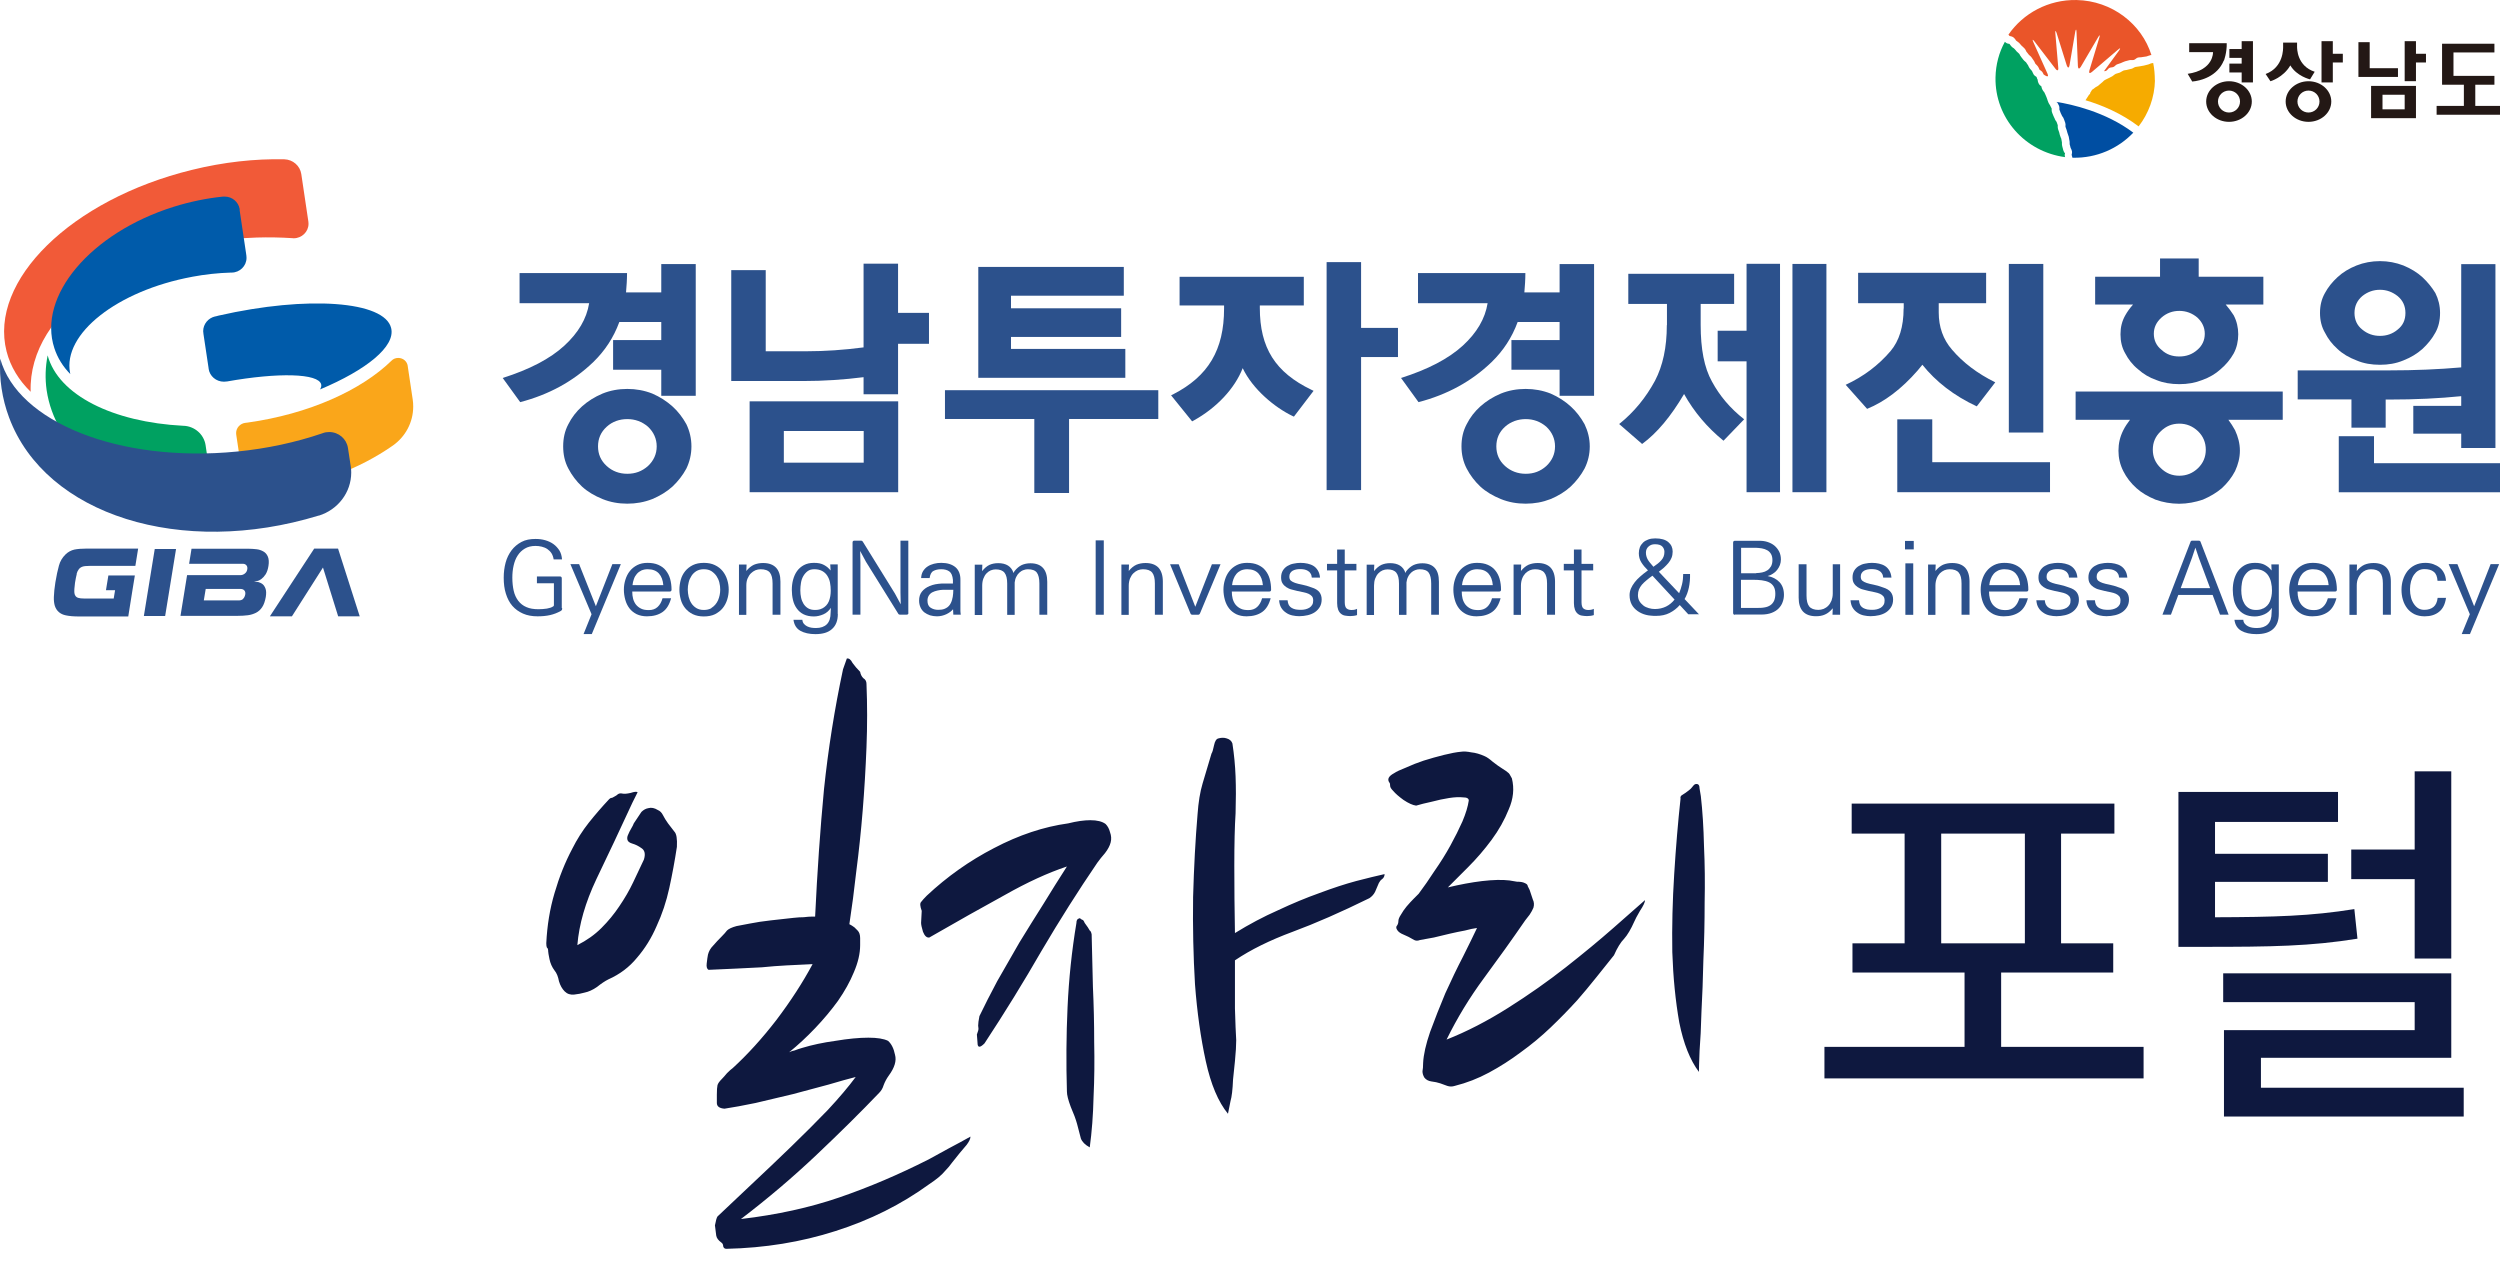 <svg width="138" height="70" viewBox="0 0 138 70" fill="none" xmlns="http://www.w3.org/2000/svg">
<path d="M132.368 3.765H130.807V2.328H130.185V4.247H132.368V3.765Z" fill="#231815"/>
<path d="M123.74 4.55H124.363V2.273H123.74V2.707H123.062V3.195H123.74V3.511H123.062V4H123.74V4.55Z" fill="#231815"/>
<path d="M136.636 5.846V4.677H137.692V4.188H135.432V2.895H137.692V2.414H134.802V4.677H136.006V5.846H134.501V6.334H138V5.846H136.636Z" fill="#231815"/>
<path d="M133.361 2.273H132.738V4.481H133.361V3.449H133.914V2.968H133.361V2.273Z" fill="#231815"/>
<path d="M131.514 5.23H132.738V6.035H131.514V5.23ZM130.884 6.523H133.361V4.742H130.884V6.523Z" fill="#231815"/>
<path d="M123.041 6.211C122.705 6.211 122.432 5.942 122.432 5.605C122.432 5.268 122.705 5 123.041 5C123.377 5 123.649 5.268 123.649 5.605C123.649 5.942 123.377 6.211 123.041 6.211ZM123.041 4.484C122.348 4.484 121.781 4.986 121.781 5.605C121.781 6.224 122.348 6.726 123.041 6.726C123.733 6.726 124.3 6.224 124.3 5.605C124.3 4.986 123.733 4.484 123.041 4.484Z" fill="#231815"/>
<path d="M127.427 6.211C127.092 6.211 126.819 5.942 126.819 5.605C126.819 5.268 127.092 5 127.427 5C127.763 5 128.036 5.268 128.036 5.605C128.036 5.942 127.763 6.211 127.427 6.211ZM127.427 4.484C126.735 4.484 126.168 4.986 126.168 5.605C126.168 6.224 126.735 6.726 127.427 6.726C128.12 6.726 128.687 6.224 128.687 5.605C128.687 4.986 128.12 4.484 127.427 4.484Z" fill="#231815"/>
<path d="M122.761 3.346C122.761 3.346 122.929 2.912 122.915 2.383H120.843V2.878H122.159C122.159 2.878 122.208 3.868 120.76 4.075L121.011 4.501C121.466 4.46 122.39 4.233 122.754 3.339" fill="#231815"/>
<path d="M127.519 4.373L127.771 3.961C126.791 3.638 126.798 2.675 126.798 2.572V2.352H126.028V2.579C126.028 2.668 126.063 3.713 125.063 4.085L125.329 4.484C125.329 4.484 126.028 4.291 126.427 3.61C126.777 4.208 127.512 4.38 127.512 4.38" fill="#231815"/>
<path d="M128.771 2.273H128.148V4.55H128.771V3.449H129.324V2.968H128.771V2.273Z" fill="#231815"/>
<path d="M114.623 0.001C113.063 -0.027 111.678 0.737 110.866 1.913C110.88 1.933 110.894 1.947 110.908 1.961C110.915 1.975 110.922 1.981 110.929 1.988C110.929 1.988 110.936 1.988 110.943 1.988C110.999 2.002 111.09 2.016 111.16 2.078C111.209 2.119 111.237 2.167 111.265 2.201C111.272 2.215 111.286 2.243 111.293 2.243C111.307 2.256 111.328 2.27 111.349 2.284C111.384 2.312 111.419 2.339 111.461 2.373C111.496 2.408 111.517 2.435 111.545 2.47C111.566 2.49 111.58 2.511 111.601 2.532C111.615 2.545 111.636 2.566 111.657 2.58C111.685 2.607 111.72 2.635 111.755 2.676C111.797 2.724 111.825 2.772 111.839 2.814C111.846 2.827 111.86 2.848 111.86 2.855C111.888 2.889 111.916 2.924 111.944 2.958L111.985 3.013C111.985 3.013 112.013 3.041 112.027 3.054C112.062 3.082 112.104 3.116 112.139 3.164C112.167 3.199 112.188 3.233 112.209 3.267C112.223 3.295 112.244 3.316 112.258 3.336C112.293 3.384 112.314 3.433 112.328 3.467C112.335 3.488 112.349 3.508 112.356 3.522C112.363 3.536 112.377 3.549 112.398 3.563C112.426 3.591 112.461 3.625 112.496 3.673C112.531 3.721 112.545 3.769 112.566 3.811C112.566 3.825 112.58 3.845 112.587 3.852C112.587 3.852 112.601 3.859 112.608 3.866C112.65 3.893 112.713 3.935 112.755 4.003C112.776 4.045 112.797 4.079 112.811 4.113L112.895 4.168C113.035 4.258 113.091 4.21 113.021 4.065L112.237 2.318C112.174 2.167 112.195 2.153 112.3 2.284L113.462 3.797C113.56 3.928 113.637 3.9 113.616 3.735L113.455 1.837C113.441 1.672 113.469 1.665 113.525 1.823L114.085 3.611C114.141 3.769 114.211 3.763 114.238 3.604L114.553 1.754C114.588 1.589 114.616 1.596 114.623 1.754L114.7 3.646C114.707 3.811 114.777 3.825 114.861 3.687L115.82 2.05C115.904 1.906 115.932 1.919 115.883 2.078L115.337 3.88C115.288 4.038 115.351 4.079 115.477 3.969L116.918 2.738C117.044 2.628 117.065 2.655 116.974 2.786L116.142 3.928C116.184 3.928 116.226 3.928 116.261 3.907C116.331 3.873 116.366 3.783 116.436 3.749C116.506 3.714 116.596 3.728 116.666 3.694C116.736 3.666 116.785 3.584 116.855 3.556C116.925 3.529 117.002 3.508 117.072 3.481C117.149 3.453 117.226 3.405 117.303 3.384C117.38 3.357 117.464 3.35 117.541 3.322C117.618 3.302 117.709 3.329 117.786 3.309C117.87 3.288 117.926 3.199 118.01 3.178C118.087 3.157 118.178 3.171 118.248 3.151C118.332 3.13 118.409 3.137 118.486 3.116C118.57 3.096 118.64 3.054 118.717 3.041C118.731 3.041 118.745 3.041 118.759 3.041C118.227 1.328 116.589 0.042 114.623 0.001Z" fill="#EA5529"/>
<path d="M113.951 8.439C113.951 8.439 113.951 8.432 113.951 8.426C113.951 8.426 113.951 8.412 113.944 8.405C113.923 8.37 113.896 8.315 113.882 8.254C113.882 8.226 113.868 8.199 113.861 8.171C113.854 8.137 113.84 8.102 113.833 8.061C113.819 8.013 113.819 7.965 113.819 7.923C113.819 7.903 113.819 7.875 113.819 7.862C113.812 7.82 113.805 7.779 113.798 7.745C113.798 7.717 113.791 7.69 113.784 7.669C113.784 7.648 113.77 7.628 113.756 7.6C113.742 7.566 113.728 7.531 113.714 7.483L113.7 7.442L113.665 7.298C113.665 7.298 113.651 7.249 113.637 7.222C113.623 7.188 113.609 7.153 113.602 7.119C113.581 7.05 113.588 6.988 113.588 6.947C113.588 6.933 113.588 6.919 113.588 6.912C113.581 6.885 113.567 6.857 113.56 6.83C113.546 6.802 113.539 6.768 113.525 6.734C113.525 6.734 113.511 6.713 113.504 6.699C113.476 6.665 113.441 6.617 113.42 6.555C113.42 6.534 113.406 6.514 113.392 6.493C113.378 6.459 113.357 6.424 113.343 6.383C113.329 6.349 113.315 6.314 113.301 6.28L113.273 6.204C113.245 6.128 113.252 6.06 113.252 6.012C113.252 6.012 113.252 5.998 113.252 5.991C113.245 5.977 113.238 5.957 113.224 5.936C113.21 5.902 113.189 5.867 113.168 5.826C113.168 5.812 113.147 5.791 113.14 5.778C113.119 5.743 113.091 5.709 113.07 5.654C113.056 5.613 113.042 5.578 113.028 5.544C113.021 5.516 113.014 5.489 113.007 5.475C112.993 5.441 112.979 5.413 112.972 5.379C112.958 5.351 112.951 5.317 112.937 5.296L112.902 5.214C112.888 5.179 112.874 5.145 112.853 5.111C112.853 5.097 112.832 5.076 112.818 5.062C112.797 5.035 112.762 4.994 112.741 4.946C112.713 4.897 112.699 4.842 112.692 4.808C112.692 4.794 112.692 4.781 112.685 4.767C112.685 4.767 112.671 4.753 112.664 4.753C112.629 4.726 112.573 4.684 112.538 4.615C112.503 4.554 112.489 4.492 112.482 4.444C112.482 4.43 112.482 4.416 112.482 4.409C112.461 4.368 112.44 4.327 112.433 4.292C112.433 4.272 112.419 4.258 112.412 4.244C112.412 4.244 112.398 4.237 112.391 4.23C112.349 4.203 112.293 4.168 112.251 4.1C112.223 4.052 112.202 4.003 112.188 3.969C112.181 3.948 112.174 3.928 112.167 3.921C112.16 3.907 112.139 3.893 112.125 3.873C112.097 3.845 112.069 3.811 112.041 3.776C112.006 3.728 111.992 3.687 111.971 3.653C111.964 3.632 111.95 3.611 111.95 3.604C111.929 3.57 111.908 3.543 111.887 3.515C111.866 3.488 111.852 3.46 111.838 3.439C111.831 3.426 111.81 3.412 111.789 3.398C111.761 3.371 111.719 3.343 111.691 3.302L111.649 3.247C111.649 3.247 111.601 3.185 111.573 3.151C111.531 3.102 111.51 3.054 111.489 3.02C111.489 3.006 111.475 2.986 111.468 2.979C111.454 2.958 111.426 2.937 111.405 2.917C111.377 2.896 111.349 2.869 111.321 2.841C111.3 2.814 111.279 2.793 111.258 2.765C111.237 2.738 111.209 2.71 111.188 2.69C111.174 2.676 111.153 2.655 111.125 2.642C111.097 2.621 111.062 2.6 111.034 2.566C110.992 2.525 110.964 2.477 110.936 2.442C110.936 2.435 110.929 2.428 110.922 2.422C110.922 2.422 110.915 2.422 110.908 2.422C110.852 2.415 110.775 2.401 110.705 2.339C110.691 2.325 110.677 2.318 110.67 2.305C110.348 2.889 110.166 3.563 110.152 4.272C110.11 6.514 111.789 8.384 113.993 8.673C113.993 8.659 113.986 8.646 113.979 8.625C113.965 8.549 113.979 8.481 113.993 8.432" fill="#00A161"/>
<path d="M113.56 5.653C113.56 5.653 113.581 5.694 113.595 5.714C113.616 5.749 113.637 5.79 113.658 5.838C113.686 5.914 113.679 5.983 113.679 6.031C113.679 6.038 113.679 6.045 113.679 6.051L113.7 6.106C113.714 6.141 113.728 6.182 113.742 6.216C113.742 6.23 113.756 6.258 113.77 6.278C113.784 6.313 113.805 6.354 113.826 6.402C113.826 6.402 113.84 6.416 113.847 6.43C113.875 6.464 113.909 6.512 113.93 6.581C113.937 6.602 113.944 6.629 113.958 6.657C113.972 6.691 113.986 6.732 114 6.774C114.021 6.842 114.021 6.904 114.014 6.952C114.014 6.966 114.014 6.98 114.014 6.987C114.014 7.007 114.028 7.028 114.035 7.055C114.049 7.09 114.063 7.131 114.077 7.172L114.119 7.324L114.133 7.365C114.133 7.365 114.147 7.406 114.154 7.427C114.168 7.461 114.182 7.503 114.196 7.551C114.203 7.592 114.21 7.633 114.217 7.674C114.217 7.702 114.224 7.729 114.231 7.75C114.245 7.805 114.245 7.853 114.245 7.895C114.245 7.915 114.245 7.943 114.245 7.956C114.245 7.977 114.259 8.005 114.266 8.032C114.273 8.066 114.287 8.108 114.294 8.149C114.294 8.149 114.301 8.17 114.308 8.183C114.329 8.225 114.357 8.273 114.371 8.342C114.385 8.417 114.371 8.493 114.357 8.534C114.357 8.541 114.357 8.548 114.357 8.555C114.357 8.569 114.364 8.589 114.371 8.603C114.378 8.63 114.392 8.665 114.399 8.706C114.413 8.706 114.42 8.706 114.427 8.706C115.736 8.734 116.925 8.197 117.758 7.324C116.218 6.161 114.329 5.756 113.525 5.625C113.525 5.632 113.532 5.646 113.539 5.653" fill="#004EA2"/>
<path d="M118.947 4.439C118.947 4.109 118.919 3.786 118.856 3.477C118.828 3.477 118.801 3.483 118.773 3.49C118.696 3.504 118.633 3.552 118.556 3.566C118.479 3.58 118.409 3.6 118.339 3.621C118.262 3.642 118.178 3.642 118.108 3.662C118.031 3.683 117.947 3.676 117.877 3.697C117.8 3.717 117.744 3.772 117.674 3.793C117.597 3.82 117.513 3.82 117.443 3.848C117.366 3.875 117.282 3.869 117.212 3.896C117.142 3.924 117.079 3.979 117.016 4.006C116.946 4.034 116.862 4.047 116.792 4.075C116.715 4.109 116.659 4.178 116.596 4.212C116.527 4.247 116.457 4.281 116.394 4.316C116.324 4.357 116.247 4.377 116.184 4.419C116.114 4.46 116.072 4.529 116.009 4.57C115.939 4.618 115.89 4.68 115.834 4.721C115.771 4.776 115.687 4.797 115.638 4.845C115.589 4.893 115.533 4.921 115.484 4.955L115.386 5.113C115.365 5.189 115.365 5.244 115.337 5.196L115.12 5.533C116.016 5.801 117.093 6.248 118.052 6.977C118.598 6.269 118.933 5.388 118.954 4.426" fill="#F6AB00"/>
<path d="M31.031 33.567C31.031 33.608 31.031 33.643 31.017 33.663C31.01 33.684 30.989 33.705 30.954 33.725C30.772 33.828 30.576 33.904 30.366 33.952C30.156 34 29.925 34.021 29.673 34.021C29.372 34.021 29.1 33.973 28.869 33.87C28.638 33.766 28.442 33.629 28.281 33.443C28.12 33.257 28.008 33.037 27.924 32.769C27.84 32.508 27.805 32.212 27.805 31.889C27.805 31.593 27.84 31.318 27.91 31.057C27.98 30.795 28.092 30.575 28.239 30.376C28.386 30.183 28.568 30.032 28.785 29.915C29.002 29.798 29.261 29.75 29.561 29.75C29.75 29.75 29.925 29.771 30.093 29.819C30.261 29.867 30.415 29.936 30.548 30.032C30.681 30.128 30.786 30.245 30.877 30.383C30.961 30.52 31.01 30.685 31.024 30.878H30.562C30.541 30.747 30.499 30.63 30.443 30.541C30.38 30.445 30.303 30.369 30.212 30.307C30.121 30.245 30.016 30.204 29.904 30.176C29.792 30.149 29.68 30.135 29.561 30.135C29.331 30.135 29.135 30.183 28.974 30.28C28.813 30.376 28.68 30.5 28.575 30.665C28.47 30.823 28.4 31.009 28.351 31.222C28.302 31.435 28.281 31.655 28.281 31.889C28.281 32.157 28.309 32.405 28.358 32.618C28.407 32.838 28.498 33.017 28.61 33.168C28.729 33.319 28.876 33.436 29.058 33.512C29.239 33.594 29.463 33.629 29.722 33.629C29.89 33.629 30.051 33.615 30.191 33.594C30.338 33.567 30.45 33.532 30.527 33.477C30.541 33.471 30.555 33.464 30.562 33.45C30.569 33.436 30.576 33.422 30.576 33.395V32.198H29.638V31.82H30.905C30.975 31.82 31.01 31.855 31.01 31.923V33.56L31.031 33.567Z" fill="#2C518C"/>
<path d="M32.668 34.999H32.213L32.654 33.905L31.486 31.141H31.968L32.892 33.465L33.802 31.141H34.27L32.668 34.999Z" fill="#2C518C"/>
<path d="M36.614 32.294C36.593 32.033 36.516 31.82 36.376 31.662C36.236 31.504 36.026 31.421 35.747 31.421C35.614 31.421 35.502 31.449 35.404 31.49C35.306 31.538 35.222 31.6 35.152 31.682C35.082 31.765 35.026 31.854 34.991 31.964C34.949 32.068 34.928 32.184 34.914 32.301H36.614V32.294ZM37.048 33.01C36.957 33.361 36.803 33.622 36.579 33.78C36.355 33.938 36.069 34.021 35.712 34.021C35.495 34.021 35.306 33.979 35.145 33.904C34.984 33.821 34.851 33.718 34.746 33.581C34.641 33.443 34.564 33.285 34.515 33.106C34.466 32.927 34.438 32.742 34.438 32.549C34.438 32.356 34.466 32.178 34.522 31.999C34.578 31.82 34.655 31.662 34.767 31.524C34.872 31.387 35.012 31.277 35.173 31.194C35.334 31.112 35.523 31.07 35.74 31.07C35.978 31.07 36.173 31.105 36.341 31.18C36.509 31.256 36.649 31.352 36.754 31.49C36.859 31.62 36.943 31.779 36.992 31.957C37.041 32.136 37.069 32.336 37.069 32.549C37.069 32.618 37.034 32.652 36.971 32.652H34.9C34.9 32.797 34.914 32.927 34.949 33.058C34.984 33.182 35.04 33.292 35.11 33.381C35.187 33.471 35.278 33.546 35.397 33.601C35.509 33.656 35.649 33.677 35.817 33.677C36.013 33.677 36.173 33.622 36.299 33.505C36.425 33.388 36.516 33.23 36.572 33.023H37.041L37.048 33.01Z" fill="#2C518C"/>
<path d="M39.259 33.567C39.427 33.464 39.553 33.319 39.637 33.133C39.714 32.948 39.756 32.755 39.756 32.549C39.756 32.418 39.742 32.288 39.707 32.15C39.672 32.013 39.616 31.896 39.546 31.792C39.469 31.682 39.378 31.6 39.266 31.524C39.154 31.455 39.014 31.421 38.853 31.421C38.692 31.421 38.559 31.455 38.441 31.524C38.329 31.593 38.238 31.682 38.168 31.792C38.098 31.902 38.042 32.019 38.014 32.15C37.979 32.281 37.965 32.418 37.965 32.549C37.965 32.68 37.986 32.81 38.014 32.948C38.049 33.078 38.098 33.202 38.168 33.305C38.238 33.416 38.329 33.498 38.441 33.567C38.553 33.636 38.692 33.67 38.853 33.67C39.014 33.67 39.147 33.636 39.266 33.574M39.889 33.574C39.777 33.711 39.637 33.814 39.469 33.904C39.301 33.986 39.091 34.028 38.853 34.028C38.615 34.028 38.419 33.986 38.245 33.904C38.077 33.821 37.937 33.711 37.825 33.574C37.713 33.436 37.629 33.278 37.58 33.099C37.531 32.92 37.503 32.735 37.503 32.549C37.503 32.363 37.531 32.178 37.58 31.999C37.629 31.82 37.713 31.662 37.825 31.524C37.937 31.387 38.077 31.277 38.245 31.194C38.413 31.112 38.615 31.07 38.853 31.07C39.091 31.07 39.294 31.112 39.462 31.194C39.637 31.277 39.777 31.387 39.889 31.524C40.001 31.662 40.085 31.82 40.141 31.999C40.197 32.178 40.225 32.356 40.225 32.549C40.225 32.742 40.197 32.92 40.141 33.099C40.085 33.278 40.001 33.436 39.889 33.574Z" fill="#2C518C"/>
<path d="M43.08 33.932H42.646V32.206C42.646 31.931 42.597 31.732 42.499 31.608C42.401 31.484 42.226 31.422 41.981 31.422C41.883 31.422 41.792 31.443 41.701 31.477C41.61 31.518 41.526 31.573 41.449 31.649C41.372 31.725 41.316 31.821 41.267 31.931C41.218 32.041 41.197 32.178 41.197 32.323V33.939H40.791V31.161H41.211L41.197 31.518C41.33 31.353 41.47 31.243 41.617 31.174C41.764 31.113 41.932 31.078 42.121 31.078C42.443 31.078 42.681 31.168 42.842 31.34C43.002 31.511 43.08 31.766 43.08 32.103V33.946V33.932Z" fill="#2C518C"/>
<path d="M45.389 33.587C45.556 33.498 45.682 33.367 45.752 33.195C45.822 33.023 45.857 32.824 45.857 32.604C45.857 32.446 45.843 32.294 45.815 32.15C45.787 32.006 45.731 31.882 45.661 31.772C45.591 31.662 45.493 31.579 45.382 31.517C45.263 31.455 45.123 31.421 44.955 31.421C44.801 31.421 44.675 31.455 44.577 31.531C44.479 31.607 44.402 31.696 44.339 31.806C44.276 31.916 44.234 32.04 44.213 32.178C44.192 32.315 44.178 32.446 44.178 32.583C44.178 32.728 44.192 32.858 44.22 32.989C44.248 33.12 44.297 33.237 44.36 33.34C44.43 33.443 44.514 33.526 44.612 33.581C44.717 33.642 44.843 33.67 44.99 33.67C45.151 33.67 45.283 33.642 45.389 33.581M46.249 33.89C46.249 34.255 46.144 34.53 45.927 34.722C45.717 34.915 45.41 35.004 45.011 35.004C44.675 35.004 44.395 34.942 44.178 34.819C43.961 34.695 43.835 34.488 43.8 34.213H44.29C44.297 34.303 44.325 34.371 44.374 34.433C44.423 34.488 44.479 34.536 44.549 34.571C44.619 34.605 44.696 34.633 44.78 34.647C44.864 34.66 44.948 34.667 45.039 34.667C45.297 34.667 45.5 34.598 45.64 34.461C45.78 34.323 45.85 34.11 45.85 33.821L45.864 33.553C45.759 33.711 45.626 33.835 45.452 33.911C45.276 33.986 45.102 34.028 44.927 34.028C44.703 34.028 44.514 33.986 44.36 33.911C44.206 33.835 44.08 33.725 43.982 33.587C43.884 33.45 43.814 33.299 43.772 33.12C43.73 32.941 43.709 32.755 43.709 32.563C43.709 32.37 43.73 32.178 43.779 31.999C43.828 31.82 43.898 31.662 43.996 31.524C44.094 31.387 44.22 31.277 44.374 31.194C44.528 31.112 44.71 31.07 44.927 31.07C45.046 31.07 45.151 31.077 45.242 31.098C45.333 31.119 45.416 31.146 45.486 31.187C45.563 31.229 45.626 31.27 45.682 31.318C45.738 31.366 45.794 31.428 45.85 31.49L45.829 31.153H46.242V33.89H46.249Z" fill="#2C518C"/>
<path d="M50.146 33.826C50.146 33.895 50.111 33.929 50.048 33.929H49.685C49.629 33.929 49.594 33.908 49.573 33.86L47.803 31.013L47.481 30.415L47.495 31.068V33.929H47.061V29.947C47.061 29.878 47.096 29.844 47.159 29.844H47.523C47.572 29.844 47.607 29.864 47.635 29.913L49.398 32.76L49.72 33.358L49.706 32.705V29.844H50.139V33.826H50.146Z" fill="#2C518C"/>
<path d="M52.588 32.975C52.609 32.838 52.623 32.7 52.623 32.556C52.553 32.556 52.462 32.556 52.364 32.556C52.267 32.556 52.169 32.556 52.064 32.556C51.959 32.556 51.854 32.576 51.749 32.597C51.644 32.618 51.553 32.652 51.469 32.693C51.385 32.735 51.322 32.797 51.273 32.872C51.224 32.948 51.196 33.044 51.196 33.154C51.196 33.34 51.252 33.471 51.371 33.546C51.49 33.622 51.623 33.663 51.791 33.663C51.917 33.663 52.029 33.649 52.12 33.615C52.267 33.56 52.371 33.477 52.441 33.367C52.511 33.257 52.56 33.127 52.581 32.982M52.623 33.931L52.609 33.629C52.525 33.732 52.399 33.828 52.239 33.904C52.078 33.979 51.903 34.021 51.721 34.021C51.588 34.021 51.455 34 51.336 33.966C51.217 33.924 51.112 33.869 51.021 33.801C50.93 33.725 50.86 33.636 50.811 33.526C50.762 33.416 50.734 33.292 50.734 33.154C50.734 32.955 50.783 32.79 50.888 32.659C50.993 32.528 51.133 32.425 51.315 32.349C51.413 32.308 51.518 32.274 51.63 32.253C51.742 32.233 51.854 32.219 51.973 32.212C52.084 32.212 52.197 32.212 52.308 32.212C52.42 32.212 52.518 32.212 52.602 32.212V32.013C52.581 31.786 52.518 31.627 52.406 31.545C52.294 31.462 52.141 31.421 51.952 31.421C51.784 31.421 51.637 31.455 51.525 31.517C51.406 31.579 51.343 31.717 51.315 31.909H50.846C50.853 31.765 50.888 31.634 50.951 31.531C51.014 31.428 51.098 31.338 51.203 31.27C51.308 31.201 51.42 31.153 51.553 31.119C51.686 31.084 51.819 31.07 51.959 31.07C52.281 31.07 52.539 31.146 52.735 31.304C52.924 31.462 53.022 31.703 53.015 32.026V33.512C53.015 33.574 53.015 33.649 53.015 33.725C53.015 33.807 53.029 33.876 53.036 33.931H52.623Z" fill="#2C518C"/>
<path d="M57.801 33.933H57.374V32.207C57.374 31.932 57.325 31.732 57.234 31.609C57.143 31.485 56.975 31.423 56.737 31.423C56.66 31.423 56.577 31.437 56.492 31.471C56.408 31.499 56.339 31.547 56.269 31.609C56.199 31.671 56.143 31.746 56.101 31.836C56.052 31.925 56.024 32.035 56.01 32.152V33.94H55.597V32.214C55.597 31.939 55.548 31.739 55.45 31.616C55.352 31.492 55.191 31.43 54.96 31.43C54.869 31.43 54.778 31.45 54.687 31.485C54.596 31.526 54.519 31.581 54.449 31.657C54.379 31.732 54.323 31.829 54.282 31.939C54.239 32.049 54.218 32.186 54.218 32.331V33.947H53.806V31.169H54.225L54.212 31.526C54.344 31.361 54.477 31.251 54.617 31.182C54.757 31.12 54.918 31.086 55.1 31.086C55.541 31.086 55.828 31.265 55.947 31.629L55.996 31.533C56.122 31.368 56.262 31.258 56.401 31.189C56.541 31.127 56.702 31.093 56.884 31.093C57.192 31.093 57.423 31.182 57.577 31.354C57.731 31.526 57.808 31.78 57.808 32.117V33.961L57.801 33.933Z" fill="#2C518C"/>
<path d="M60.929 29.828H60.481V33.934H60.929V29.828Z" fill="#2C518C"/>
<path d="M64.182 33.932H63.749V32.206C63.749 31.931 63.7 31.732 63.602 31.608C63.504 31.484 63.329 31.422 63.091 31.422C62.993 31.422 62.902 31.443 62.811 31.477C62.72 31.518 62.636 31.573 62.559 31.649C62.482 31.725 62.426 31.821 62.377 31.931C62.335 32.041 62.307 32.178 62.307 32.323V33.939H61.901V31.161H62.321L62.307 31.518C62.44 31.353 62.58 31.243 62.727 31.174C62.874 31.113 63.042 31.078 63.231 31.078C63.553 31.078 63.791 31.168 63.952 31.34C64.105 31.511 64.189 31.766 64.189 32.103V33.946L64.182 33.932Z" fill="#2C518C"/>
<path d="M66.225 33.879C66.211 33.913 66.183 33.934 66.134 33.934H65.812C65.77 33.934 65.735 33.913 65.721 33.879L64.588 31.148H65.064L65.98 33.494L66.897 31.148H67.373L66.232 33.879H66.225Z" fill="#2C518C"/>
<path d="M69.71 32.294C69.689 32.033 69.612 31.82 69.472 31.662C69.332 31.504 69.122 31.421 68.842 31.421C68.716 31.421 68.597 31.449 68.499 31.49C68.402 31.538 68.318 31.6 68.248 31.682C68.178 31.765 68.129 31.854 68.087 31.964C68.045 32.068 68.024 32.184 68.01 32.301H69.71V32.294ZM70.144 33.01C70.053 33.361 69.899 33.622 69.675 33.78C69.451 33.938 69.164 34.021 68.807 34.021C68.591 34.021 68.402 33.979 68.241 33.904C68.08 33.821 67.947 33.718 67.842 33.581C67.737 33.443 67.66 33.285 67.611 33.106C67.562 32.927 67.534 32.742 67.534 32.549C67.534 32.356 67.562 32.178 67.618 31.999C67.674 31.82 67.751 31.662 67.863 31.524C67.968 31.387 68.108 31.277 68.269 31.194C68.43 31.112 68.618 31.07 68.835 31.07C69.073 31.07 69.269 31.105 69.437 31.18C69.605 31.256 69.745 31.352 69.85 31.49C69.955 31.62 70.039 31.779 70.088 31.957C70.137 32.136 70.165 32.336 70.165 32.549C70.165 32.618 70.13 32.652 70.067 32.652H67.996C67.996 32.797 68.01 32.927 68.045 33.058C68.08 33.182 68.136 33.292 68.206 33.381C68.283 33.471 68.374 33.546 68.493 33.601C68.605 33.656 68.744 33.677 68.912 33.677C69.108 33.677 69.269 33.622 69.395 33.505C69.521 33.388 69.612 33.23 69.668 33.023H70.137L70.144 33.01Z" fill="#2C518C"/>
<path d="M72.411 31.882C72.404 31.792 72.383 31.717 72.341 31.655C72.306 31.593 72.257 31.545 72.194 31.511C72.138 31.476 72.068 31.449 71.998 31.435C71.928 31.421 71.844 31.414 71.76 31.414C71.683 31.414 71.613 31.421 71.543 31.435C71.473 31.449 71.41 31.476 71.354 31.504C71.298 31.538 71.256 31.579 71.221 31.634C71.186 31.689 71.172 31.751 71.172 31.834C71.172 31.93 71.2 32.006 71.256 32.054C71.312 32.102 71.396 32.143 71.494 32.178C71.599 32.212 71.725 32.246 71.879 32.274C72.033 32.301 72.208 32.356 72.397 32.425C72.6 32.487 72.746 32.576 72.831 32.687C72.915 32.797 72.956 32.934 72.956 33.092C72.956 33.25 72.921 33.388 72.852 33.505C72.781 33.622 72.691 33.718 72.579 33.794C72.467 33.869 72.334 33.924 72.187 33.959C72.04 33.993 71.879 34.014 71.718 34.014C71.592 34.014 71.466 34 71.34 33.972C71.214 33.945 71.095 33.897 70.99 33.821C70.885 33.752 70.794 33.663 70.724 33.546C70.654 33.436 70.62 33.292 70.606 33.133H71.074C71.081 33.243 71.109 33.333 71.144 33.402C71.186 33.471 71.242 33.526 71.305 33.56C71.368 33.601 71.445 33.622 71.529 33.642C71.613 33.656 71.704 33.663 71.795 33.663C71.886 33.663 71.97 33.656 72.054 33.636C72.138 33.615 72.208 33.587 72.278 33.546C72.341 33.505 72.397 33.45 72.432 33.388C72.474 33.319 72.488 33.243 72.488 33.147C72.488 33.051 72.467 32.968 72.418 32.913C72.369 32.858 72.306 32.81 72.229 32.776C72.152 32.742 72.061 32.714 71.956 32.693C71.851 32.673 71.746 32.645 71.627 32.625C71.515 32.597 71.41 32.57 71.298 32.542C71.186 32.515 71.088 32.466 71.004 32.411C70.92 32.356 70.85 32.288 70.794 32.198C70.738 32.116 70.717 31.999 70.717 31.868C70.717 31.717 70.752 31.593 70.815 31.49C70.878 31.387 70.962 31.304 71.067 31.242C71.172 31.18 71.284 31.132 71.41 31.112C71.536 31.084 71.662 31.07 71.788 31.07C71.928 31.07 72.061 31.084 72.18 31.112C72.299 31.139 72.411 31.18 72.509 31.242C72.607 31.304 72.684 31.387 72.746 31.49C72.809 31.593 72.852 31.724 72.865 31.882H72.397H72.411Z" fill="#2C518C"/>
<path d="M74.909 33.953C74.846 33.974 74.783 33.988 74.72 33.995C74.657 34.002 74.594 34.008 74.531 34.008C74.426 34.008 74.335 33.995 74.244 33.981C74.153 33.967 74.076 33.926 74.013 33.871C73.95 33.816 73.901 33.747 73.866 33.651C73.831 33.554 73.81 33.438 73.81 33.293V31.485H73.25V31.127H73.81V30.336H74.23V31.127H74.874V31.485H74.23V33.238C74.23 33.41 74.265 33.527 74.328 33.582C74.391 33.637 74.482 33.671 74.587 33.671C74.657 33.671 74.713 33.671 74.762 33.658C74.811 33.651 74.859 33.63 74.909 33.609V33.96V33.953Z" fill="#2C518C"/>
<path d="M79.428 33.933H79.002V32.207C79.002 31.932 78.953 31.732 78.862 31.609C78.771 31.485 78.603 31.423 78.365 31.423C78.288 31.423 78.204 31.437 78.12 31.471C78.036 31.499 77.966 31.547 77.896 31.609C77.833 31.671 77.77 31.746 77.728 31.836C77.679 31.925 77.651 32.035 77.637 32.152V33.94H77.224V32.214C77.224 31.939 77.175 31.739 77.078 31.616C76.98 31.492 76.819 31.43 76.588 31.43C76.497 31.43 76.406 31.45 76.315 31.485C76.224 31.526 76.147 31.581 76.077 31.657C76.007 31.732 75.951 31.829 75.909 31.939C75.867 32.049 75.846 32.186 75.846 32.331V33.947H75.44V31.169H75.86L75.846 31.526C75.979 31.361 76.112 31.251 76.252 31.182C76.392 31.12 76.553 31.086 76.735 31.086C77.175 31.086 77.462 31.265 77.581 31.629L77.623 31.533C77.749 31.368 77.889 31.258 78.029 31.189C78.169 31.127 78.33 31.093 78.512 31.093C78.82 31.093 79.051 31.182 79.204 31.354C79.359 31.526 79.428 31.78 79.428 32.117V33.961V33.933Z" fill="#2C518C"/>
<path d="M82.402 32.294C82.381 32.033 82.304 31.82 82.165 31.662C82.025 31.504 81.815 31.421 81.535 31.421C81.409 31.421 81.29 31.449 81.192 31.49C81.094 31.538 81.01 31.6 80.94 31.682C80.87 31.765 80.821 31.854 80.779 31.964C80.737 32.068 80.716 32.184 80.702 32.301H82.402V32.294ZM82.836 33.01C82.745 33.361 82.591 33.622 82.367 33.78C82.144 33.938 81.857 34.021 81.5 34.021C81.283 34.021 81.094 33.979 80.933 33.904C80.772 33.821 80.639 33.718 80.534 33.581C80.429 33.443 80.352 33.285 80.303 33.106C80.254 32.927 80.226 32.742 80.226 32.549C80.226 32.356 80.254 32.178 80.31 31.999C80.366 31.82 80.443 31.662 80.555 31.524C80.66 31.387 80.8 31.277 80.961 31.194C81.122 31.112 81.311 31.07 81.528 31.07C81.766 31.07 81.962 31.105 82.129 31.18C82.297 31.256 82.437 31.352 82.542 31.49C82.647 31.62 82.731 31.779 82.78 31.957C82.829 32.136 82.857 32.336 82.857 32.549C82.857 32.618 82.822 32.652 82.759 32.652H80.688C80.688 32.797 80.702 32.927 80.737 33.058C80.772 33.182 80.828 33.292 80.898 33.381C80.975 33.471 81.066 33.546 81.185 33.601C81.297 33.656 81.437 33.677 81.605 33.677C81.801 33.677 81.962 33.622 82.088 33.505C82.213 33.388 82.304 33.23 82.36 33.023H82.829L82.836 33.01Z" fill="#2C518C"/>
<path d="M85.831 33.932H85.397V32.206C85.397 31.931 85.348 31.732 85.243 31.608C85.145 31.484 84.97 31.422 84.732 31.422C84.634 31.422 84.543 31.443 84.452 31.477C84.361 31.518 84.278 31.573 84.201 31.649C84.13 31.725 84.068 31.821 84.026 31.931C83.984 32.041 83.956 32.178 83.956 32.323V33.939H83.55V31.161H83.97L83.956 31.518C84.089 31.353 84.228 31.243 84.375 31.174C84.522 31.113 84.69 31.078 84.879 31.078C85.201 31.078 85.439 31.168 85.6 31.34C85.754 31.511 85.838 31.766 85.838 32.103V33.946L85.831 33.932Z" fill="#2C518C"/>
<path d="M87.979 33.953C87.916 33.974 87.853 33.988 87.79 33.995C87.727 34.002 87.664 34.008 87.601 34.008C87.496 34.008 87.405 33.995 87.314 33.981C87.223 33.967 87.146 33.926 87.083 33.871C87.02 33.816 86.971 33.747 86.936 33.651C86.901 33.554 86.88 33.438 86.88 33.293V31.485H86.321V31.127H86.88V30.336H87.3V31.127H87.944V31.485H87.3V33.238C87.3 33.41 87.335 33.527 87.398 33.582C87.461 33.637 87.552 33.671 87.657 33.671C87.727 33.671 87.783 33.671 87.832 33.658C87.881 33.651 87.93 33.63 87.979 33.609V33.96V33.953Z" fill="#2C518C"/>
<path d="M91.268 31.287C91.359 31.225 91.442 31.163 91.513 31.108C91.582 31.053 91.652 30.991 91.708 30.922C91.764 30.86 91.806 30.792 91.834 30.716C91.862 30.64 91.876 30.558 91.876 30.462C91.876 30.345 91.834 30.248 91.757 30.166C91.68 30.083 91.54 30.042 91.352 30.042C91.205 30.042 91.093 30.083 90.995 30.173C90.904 30.255 90.855 30.365 90.855 30.503C90.855 30.578 90.862 30.647 90.883 30.709C90.897 30.771 90.925 30.826 90.953 30.881C90.988 30.936 91.023 30.998 91.072 31.053C91.121 31.108 91.177 31.177 91.24 31.252L91.268 31.287ZM91.219 31.775C91.093 31.864 90.981 31.954 90.883 32.036C90.785 32.119 90.701 32.195 90.631 32.277C90.561 32.36 90.512 32.449 90.47 32.538C90.435 32.635 90.414 32.731 90.414 32.848C90.414 32.979 90.442 33.089 90.498 33.185C90.554 33.281 90.631 33.357 90.715 33.426C90.799 33.494 90.904 33.536 91.016 33.57C91.128 33.604 91.24 33.618 91.352 33.618C91.575 33.618 91.785 33.57 91.967 33.481C92.149 33.391 92.303 33.261 92.436 33.096L91.212 31.775H91.219ZM93.758 33.907H93.192L92.723 33.398C92.562 33.584 92.373 33.728 92.156 33.838C91.939 33.948 91.694 33.996 91.421 33.996C91.31 33.996 91.212 33.996 91.121 33.983C91.03 33.976 90.939 33.962 90.862 33.941C90.778 33.921 90.701 33.893 90.624 33.859C90.547 33.825 90.47 33.783 90.393 33.728C90.26 33.632 90.148 33.515 90.071 33.371C89.994 33.226 89.952 33.054 89.952 32.848C89.952 32.724 89.98 32.6 90.029 32.483C90.078 32.367 90.148 32.257 90.232 32.146C90.316 32.036 90.414 31.933 90.533 31.83C90.652 31.727 90.771 31.624 90.911 31.527C90.911 31.521 90.925 31.514 90.939 31.507C90.946 31.507 90.953 31.493 90.967 31.486C90.813 31.335 90.694 31.191 90.603 31.046C90.512 30.902 90.463 30.73 90.463 30.537C90.463 30.42 90.484 30.31 90.519 30.214C90.554 30.118 90.617 30.028 90.694 29.953C90.771 29.877 90.869 29.822 90.981 29.781C91.093 29.739 91.219 29.719 91.373 29.719C91.694 29.719 91.932 29.788 92.093 29.925C92.254 30.063 92.331 30.235 92.331 30.448C92.331 30.572 92.31 30.689 92.268 30.792C92.226 30.895 92.17 30.991 92.093 31.081C92.016 31.17 91.939 31.252 91.848 31.335C91.757 31.411 91.659 31.486 91.568 31.562L92.688 32.745C92.751 32.593 92.807 32.428 92.849 32.25C92.891 32.071 92.912 31.885 92.912 31.686H93.29C93.297 31.947 93.276 32.195 93.227 32.428C93.178 32.662 93.101 32.875 92.989 33.068L93.787 33.914L93.758 33.907Z" fill="#2C518C"/>
<path d="M96.942 33.558C97.11 33.558 97.264 33.558 97.397 33.531C97.53 33.51 97.635 33.469 97.726 33.407C97.817 33.345 97.879 33.263 97.928 33.166C97.971 33.063 97.998 32.94 97.998 32.781C97.998 32.616 97.97 32.479 97.907 32.376C97.844 32.272 97.76 32.197 97.649 32.142C97.537 32.087 97.404 32.052 97.25 32.032C97.096 32.011 96.928 32.004 96.746 32.004H96.102V33.558H96.942ZM96.942 31.633C97.054 31.633 97.166 31.619 97.271 31.598C97.376 31.578 97.474 31.537 97.558 31.482C97.642 31.427 97.705 31.351 97.76 31.261C97.809 31.172 97.838 31.055 97.838 30.924C97.838 30.78 97.809 30.663 97.76 30.581C97.712 30.498 97.642 30.422 97.551 30.374C97.467 30.326 97.369 30.292 97.257 30.271C97.145 30.25 97.033 30.244 96.921 30.237H96.109V31.646H96.942V31.633ZM95.766 33.937C95.703 33.937 95.668 33.902 95.668 33.834V29.955C95.668 29.886 95.703 29.852 95.766 29.852H97.138C97.292 29.852 97.439 29.872 97.579 29.92C97.719 29.968 97.844 30.03 97.95 30.12C98.054 30.209 98.138 30.312 98.208 30.443C98.271 30.567 98.306 30.718 98.306 30.883C98.306 30.993 98.285 31.096 98.25 31.193C98.215 31.289 98.159 31.378 98.096 31.461C98.033 31.543 97.957 31.612 97.865 31.667C97.775 31.729 97.677 31.77 97.572 31.798C97.844 31.846 98.068 31.963 98.229 32.135C98.39 32.307 98.474 32.541 98.474 32.829C98.474 32.967 98.453 33.098 98.404 33.228C98.362 33.359 98.285 33.476 98.187 33.579C98.089 33.682 97.963 33.765 97.802 33.827C97.649 33.889 97.453 33.923 97.229 33.923H95.766V33.937Z" fill="#2C518C"/>
<path d="M101.567 33.934H101.154L101.168 33.576C101.035 33.741 100.888 33.858 100.741 33.92C100.594 33.989 100.426 34.016 100.244 34.016C99.923 34.016 99.685 33.927 99.524 33.755C99.363 33.576 99.286 33.328 99.286 32.992V31.148H99.72V32.875C99.72 33.15 99.769 33.349 99.867 33.473C99.965 33.597 100.14 33.666 100.377 33.666C100.468 33.666 100.566 33.645 100.664 33.611C100.755 33.569 100.846 33.514 100.916 33.439C100.993 33.363 101.049 33.267 101.098 33.157C101.14 33.04 101.168 32.909 101.168 32.765V31.148H101.574V33.927L101.567 33.934Z" fill="#2C518C"/>
<path d="M103.953 31.882C103.946 31.792 103.925 31.717 103.883 31.655C103.848 31.593 103.799 31.545 103.736 31.511C103.68 31.476 103.61 31.449 103.54 31.435C103.47 31.421 103.386 31.414 103.302 31.414C103.225 31.414 103.155 31.421 103.085 31.435C103.015 31.449 102.952 31.476 102.896 31.504C102.84 31.538 102.798 31.579 102.763 31.634C102.728 31.689 102.714 31.751 102.714 31.834C102.714 31.93 102.742 32.006 102.798 32.054C102.854 32.102 102.938 32.143 103.036 32.178C103.141 32.212 103.267 32.246 103.421 32.274C103.575 32.301 103.75 32.356 103.939 32.425C104.142 32.487 104.289 32.576 104.373 32.687C104.457 32.797 104.499 32.934 104.499 33.092C104.499 33.25 104.464 33.388 104.394 33.505C104.324 33.622 104.233 33.718 104.121 33.794C104.009 33.869 103.876 33.924 103.729 33.959C103.582 33.993 103.421 34.014 103.26 34.014C103.134 34.014 103.008 34 102.882 33.972C102.756 33.945 102.637 33.897 102.533 33.821C102.428 33.752 102.337 33.663 102.267 33.546C102.197 33.436 102.162 33.292 102.148 33.133H102.616C102.623 33.243 102.651 33.333 102.686 33.402C102.728 33.471 102.784 33.526 102.847 33.56C102.91 33.594 102.987 33.622 103.071 33.642C103.155 33.656 103.246 33.663 103.337 33.663C103.428 33.663 103.512 33.656 103.596 33.636C103.68 33.615 103.75 33.587 103.82 33.546C103.883 33.505 103.939 33.45 103.974 33.388C104.016 33.319 104.03 33.243 104.03 33.147C104.03 33.051 104.009 32.968 103.96 32.913C103.911 32.858 103.848 32.81 103.771 32.776C103.694 32.742 103.603 32.714 103.498 32.693C103.393 32.673 103.288 32.645 103.169 32.625C103.057 32.597 102.952 32.57 102.84 32.542C102.728 32.515 102.63 32.466 102.547 32.411C102.463 32.356 102.393 32.288 102.337 32.198C102.281 32.116 102.26 31.999 102.26 31.868C102.26 31.717 102.295 31.593 102.358 31.49C102.421 31.387 102.505 31.304 102.609 31.242C102.714 31.18 102.826 31.132 102.952 31.112C103.078 31.084 103.204 31.07 103.33 31.07C103.47 31.07 103.603 31.084 103.722 31.112C103.841 31.139 103.953 31.18 104.051 31.242C104.149 31.304 104.226 31.387 104.289 31.49C104.352 31.593 104.394 31.724 104.408 31.882H103.939H103.953Z" fill="#2C518C"/>
<path d="M105.177 33.938H105.611V31.097H105.177V33.938ZM105.156 30.327H105.639V29.859H105.156V30.327Z" fill="#2C518C"/>
<path d="M108.711 33.932H108.277V32.206C108.277 31.931 108.228 31.732 108.123 31.608C108.025 31.484 107.85 31.422 107.612 31.422C107.514 31.422 107.423 31.443 107.332 31.477C107.241 31.518 107.157 31.573 107.08 31.649C107.01 31.725 106.947 31.821 106.905 31.931C106.863 32.041 106.836 32.178 106.836 32.323V33.939H106.43V31.161H106.85L106.836 31.518C106.968 31.353 107.108 31.243 107.255 31.174C107.402 31.113 107.57 31.078 107.759 31.078C108.081 31.078 108.319 31.168 108.48 31.34C108.634 31.511 108.718 31.766 108.718 32.103V33.946L108.711 33.932Z" fill="#2C518C"/>
<path d="M111.51 32.294C111.489 32.033 111.412 31.82 111.272 31.662C111.132 31.504 110.922 31.421 110.642 31.421C110.516 31.421 110.397 31.449 110.299 31.49C110.201 31.538 110.117 31.6 110.047 31.682C109.977 31.765 109.928 31.854 109.886 31.964C109.844 32.068 109.823 32.184 109.809 32.301H111.51V32.294ZM111.943 33.01C111.852 33.361 111.698 33.622 111.475 33.78C111.251 33.938 110.964 34.021 110.607 34.021C110.39 34.021 110.201 33.979 110.04 33.904C109.879 33.821 109.746 33.718 109.641 33.581C109.536 33.443 109.459 33.285 109.41 33.106C109.361 32.927 109.333 32.742 109.333 32.549C109.333 32.356 109.361 32.178 109.417 31.999C109.473 31.82 109.55 31.662 109.662 31.524C109.767 31.387 109.907 31.277 110.068 31.194C110.229 31.112 110.418 31.07 110.635 31.07C110.873 31.07 111.069 31.105 111.237 31.18C111.405 31.256 111.545 31.352 111.649 31.49C111.754 31.62 111.838 31.779 111.887 31.957C111.936 32.136 111.964 32.336 111.964 32.549C111.964 32.618 111.929 32.652 111.866 32.652H109.795C109.795 32.797 109.809 32.927 109.844 33.058C109.879 33.182 109.935 33.292 110.005 33.381C110.082 33.471 110.173 33.546 110.292 33.601C110.404 33.656 110.544 33.677 110.712 33.677C110.908 33.677 111.069 33.622 111.195 33.505C111.321 33.388 111.412 33.23 111.468 33.023H111.936L111.943 33.01Z" fill="#2C518C"/>
<path d="M114.21 31.882C114.203 31.792 114.183 31.717 114.141 31.655C114.106 31.593 114.057 31.545 113.994 31.511C113.938 31.476 113.868 31.449 113.798 31.435C113.728 31.421 113.644 31.414 113.56 31.414C113.483 31.414 113.413 31.421 113.343 31.435C113.273 31.449 113.21 31.476 113.154 31.504C113.098 31.538 113.056 31.579 113.021 31.634C112.986 31.689 112.972 31.751 112.972 31.834C112.972 31.93 113 32.006 113.056 32.054C113.112 32.102 113.196 32.143 113.294 32.178C113.399 32.212 113.525 32.246 113.679 32.274C113.833 32.301 114.008 32.356 114.197 32.425C114.399 32.487 114.546 32.576 114.63 32.687C114.714 32.797 114.756 32.934 114.756 33.092C114.756 33.25 114.721 33.388 114.651 33.505C114.581 33.622 114.49 33.718 114.378 33.794C114.266 33.869 114.134 33.924 113.987 33.959C113.84 33.993 113.679 34.014 113.518 34.014C113.392 34.014 113.266 34 113.14 33.972C113.014 33.945 112.895 33.897 112.79 33.821C112.685 33.752 112.594 33.663 112.524 33.546C112.454 33.436 112.419 33.292 112.405 33.133H112.874C112.881 33.243 112.909 33.333 112.951 33.402C112.993 33.471 113.049 33.526 113.112 33.56C113.175 33.601 113.252 33.622 113.336 33.642C113.42 33.656 113.511 33.663 113.602 33.663C113.693 33.663 113.777 33.656 113.861 33.636C113.945 33.615 114.015 33.587 114.085 33.546C114.148 33.505 114.203 33.45 114.238 33.388C114.28 33.319 114.294 33.243 114.294 33.147C114.294 33.051 114.273 32.968 114.224 32.913C114.176 32.858 114.113 32.81 114.036 32.776C113.959 32.742 113.868 32.714 113.763 32.693C113.658 32.673 113.553 32.645 113.434 32.625C113.322 32.597 113.217 32.57 113.105 32.542C112.993 32.515 112.895 32.466 112.811 32.411C112.727 32.356 112.657 32.288 112.601 32.198C112.545 32.116 112.524 31.999 112.524 31.868C112.524 31.717 112.559 31.593 112.622 31.49C112.685 31.387 112.769 31.304 112.874 31.242C112.979 31.18 113.091 31.132 113.217 31.112C113.343 31.084 113.469 31.07 113.595 31.07C113.735 31.07 113.868 31.084 113.987 31.112C114.106 31.139 114.217 31.18 114.315 31.242C114.413 31.304 114.49 31.387 114.553 31.49C114.616 31.593 114.658 31.724 114.672 31.882H114.203H114.21Z" fill="#2C518C"/>
<path d="M116.974 31.882C116.967 31.792 116.946 31.717 116.904 31.655C116.869 31.593 116.82 31.545 116.757 31.511C116.701 31.476 116.631 31.449 116.561 31.435C116.491 31.421 116.407 31.414 116.323 31.414C116.246 31.414 116.177 31.421 116.107 31.435C116.037 31.449 115.974 31.476 115.918 31.504C115.862 31.538 115.82 31.579 115.785 31.634C115.75 31.689 115.736 31.751 115.736 31.834C115.736 31.93 115.764 32.006 115.82 32.054C115.876 32.102 115.96 32.143 116.058 32.178C116.163 32.212 116.288 32.246 116.442 32.274C116.596 32.301 116.771 32.356 116.96 32.425C117.163 32.487 117.31 32.576 117.394 32.687C117.478 32.797 117.52 32.934 117.52 33.092C117.52 33.25 117.485 33.388 117.415 33.505C117.345 33.622 117.254 33.718 117.142 33.794C117.03 33.869 116.897 33.924 116.75 33.959C116.603 33.993 116.442 34.014 116.281 34.014C116.156 34.014 116.03 34 115.904 33.972C115.778 33.945 115.659 33.897 115.554 33.821C115.449 33.752 115.358 33.663 115.288 33.546C115.218 33.436 115.183 33.292 115.169 33.133H115.638C115.645 33.243 115.673 33.333 115.708 33.402C115.75 33.471 115.806 33.526 115.869 33.56C115.932 33.594 116.009 33.622 116.093 33.642C116.176 33.656 116.267 33.663 116.358 33.663C116.449 33.663 116.533 33.656 116.617 33.636C116.701 33.615 116.771 33.587 116.841 33.546C116.904 33.505 116.96 33.45 116.995 33.388C117.037 33.319 117.051 33.243 117.051 33.147C117.051 33.051 117.03 32.968 116.981 32.913C116.932 32.858 116.869 32.81 116.792 32.776C116.715 32.742 116.624 32.714 116.519 32.693C116.414 32.673 116.309 32.645 116.19 32.625C116.079 32.597 115.974 32.57 115.862 32.542C115.75 32.515 115.652 32.466 115.568 32.411C115.484 32.356 115.414 32.288 115.358 32.198C115.302 32.116 115.281 31.999 115.281 31.868C115.281 31.717 115.316 31.593 115.379 31.49C115.442 31.387 115.526 31.304 115.631 31.242C115.736 31.18 115.848 31.132 115.974 31.112C116.1 31.084 116.225 31.07 116.351 31.07C116.491 31.07 116.624 31.084 116.743 31.112C116.862 31.139 116.974 31.18 117.072 31.242C117.17 31.304 117.247 31.387 117.31 31.49C117.373 31.593 117.415 31.724 117.429 31.882H116.96H116.974Z" fill="#2C518C"/>
<path d="M121.998 32.464L121.375 30.793L121.186 30.229L120.997 30.793L120.375 32.464H121.991H121.998ZM123.013 33.929H122.544L122.138 32.842H120.242L119.836 33.929H119.367L120.921 29.899C120.935 29.864 120.962 29.844 121.018 29.844H121.361C121.417 29.844 121.452 29.864 121.466 29.899L123.02 33.929H123.013Z" fill="#2C518C"/>
<path d="M124.937 33.587C125.105 33.498 125.231 33.367 125.301 33.195C125.371 33.023 125.413 32.824 125.413 32.604C125.413 32.446 125.399 32.294 125.364 32.15C125.336 32.006 125.28 31.882 125.21 31.772C125.14 31.662 125.042 31.579 124.93 31.517C124.818 31.455 124.671 31.421 124.503 31.421C124.349 31.421 124.223 31.455 124.118 31.531C124.02 31.607 123.943 31.696 123.88 31.806C123.817 31.916 123.775 32.04 123.754 32.178C123.733 32.315 123.719 32.446 123.719 32.583C123.719 32.728 123.733 32.858 123.761 32.989C123.789 33.12 123.838 33.237 123.901 33.34C123.964 33.443 124.055 33.526 124.153 33.581C124.258 33.642 124.384 33.67 124.531 33.67C124.692 33.67 124.825 33.642 124.93 33.581M125.79 33.89C125.79 34.255 125.685 34.53 125.476 34.722C125.266 34.915 124.958 35.004 124.552 35.004C124.216 35.004 123.936 34.942 123.719 34.819C123.502 34.695 123.376 34.488 123.341 34.213H123.831C123.831 34.303 123.866 34.371 123.915 34.433C123.964 34.488 124.02 34.536 124.09 34.571C124.16 34.605 124.237 34.633 124.321 34.647C124.405 34.66 124.489 34.667 124.58 34.667C124.839 34.667 125.042 34.598 125.182 34.461C125.322 34.323 125.392 34.11 125.392 33.821L125.406 33.553C125.301 33.711 125.168 33.835 124.993 33.911C124.818 33.986 124.643 34.028 124.468 34.028C124.244 34.028 124.055 33.986 123.901 33.911C123.747 33.835 123.621 33.725 123.523 33.587C123.425 33.45 123.355 33.299 123.313 33.12C123.271 32.941 123.25 32.755 123.25 32.563C123.25 32.37 123.271 32.178 123.32 31.999C123.369 31.82 123.439 31.662 123.537 31.524C123.635 31.387 123.768 31.277 123.915 31.194C124.069 31.112 124.251 31.07 124.468 31.07C124.587 31.07 124.692 31.077 124.783 31.098C124.874 31.119 124.958 31.146 125.028 31.187C125.098 31.229 125.168 31.27 125.224 31.318C125.28 31.366 125.336 31.428 125.392 31.49L125.378 31.153H125.79V33.89Z" fill="#2C518C"/>
<path d="M128.54 32.294C128.519 32.033 128.442 31.82 128.302 31.662C128.162 31.504 127.952 31.421 127.672 31.421C127.546 31.421 127.428 31.449 127.33 31.49C127.232 31.538 127.148 31.6 127.078 31.682C127.008 31.765 126.959 31.854 126.917 31.964C126.875 32.068 126.854 32.184 126.84 32.301H128.54V32.294ZM128.974 33.01C128.883 33.361 128.729 33.622 128.505 33.78C128.281 33.938 127.994 34.021 127.637 34.021C127.421 34.021 127.232 33.979 127.071 33.904C126.91 33.821 126.777 33.718 126.672 33.581C126.567 33.443 126.49 33.285 126.441 33.106C126.392 32.927 126.364 32.742 126.364 32.549C126.364 32.356 126.392 32.178 126.448 31.999C126.504 31.82 126.581 31.662 126.693 31.524C126.798 31.387 126.938 31.277 127.099 31.194C127.26 31.112 127.449 31.07 127.665 31.07C127.903 31.07 128.099 31.105 128.267 31.18C128.435 31.256 128.575 31.352 128.68 31.49C128.785 31.62 128.869 31.779 128.918 31.957C128.967 32.136 128.995 32.336 128.995 32.549C128.995 32.618 128.96 32.652 128.897 32.652H126.826C126.826 32.797 126.84 32.927 126.875 33.058C126.91 33.182 126.966 33.292 127.036 33.381C127.113 33.471 127.204 33.546 127.323 33.601C127.435 33.656 127.574 33.677 127.742 33.677C127.938 33.677 128.099 33.622 128.225 33.505C128.351 33.388 128.442 33.23 128.498 33.023H128.967L128.974 33.01Z" fill="#2C518C"/>
<path d="M131.968 33.932H131.535V32.206C131.535 31.931 131.486 31.732 131.381 31.608C131.283 31.484 131.108 31.422 130.87 31.422C130.772 31.422 130.681 31.443 130.59 31.477C130.499 31.518 130.415 31.573 130.338 31.649C130.268 31.725 130.205 31.821 130.163 31.931C130.114 32.041 130.093 32.178 130.093 32.323V33.939H129.688V31.161H130.107L130.093 31.518C130.226 31.353 130.366 31.243 130.513 31.174C130.66 31.113 130.828 31.078 131.017 31.078C131.339 31.078 131.577 31.168 131.738 31.34C131.892 31.511 131.975 31.766 131.975 32.103V33.946L131.968 33.932Z" fill="#2C518C"/>
<path d="M135.019 33.01C134.97 33.354 134.844 33.608 134.635 33.773C134.432 33.938 134.166 34.021 133.844 34.021C133.627 34.021 133.438 33.979 133.277 33.904C133.116 33.821 132.983 33.718 132.878 33.581C132.773 33.443 132.689 33.285 132.64 33.106C132.584 32.927 132.563 32.742 132.563 32.549C132.563 32.356 132.591 32.178 132.647 31.999C132.703 31.82 132.787 31.662 132.892 31.524C133.004 31.387 133.137 31.277 133.305 31.194C133.473 31.112 133.662 31.07 133.879 31.07C134.033 31.07 134.173 31.091 134.313 31.139C134.446 31.187 134.565 31.249 134.67 31.332C134.775 31.414 134.851 31.517 134.914 31.641C134.977 31.765 135.012 31.909 135.019 32.061H134.551C134.537 31.834 134.474 31.669 134.348 31.566C134.222 31.462 134.047 31.414 133.823 31.414C133.704 31.414 133.592 31.442 133.494 31.497C133.396 31.552 133.319 31.634 133.249 31.73C133.179 31.834 133.13 31.951 133.088 32.088C133.053 32.226 133.032 32.37 133.032 32.535C133.032 32.7 133.053 32.845 133.088 32.982C133.123 33.12 133.179 33.237 133.249 33.34C133.319 33.443 133.396 33.519 133.494 33.581C133.592 33.636 133.697 33.663 133.823 33.663C134.033 33.663 134.201 33.608 134.327 33.505C134.453 33.402 134.53 33.237 134.558 33.003H135.026L135.019 33.01Z" fill="#2C518C"/>
<path d="M136.342 34.999H135.887L136.335 33.905L135.166 31.141H135.649L136.573 33.465L137.482 31.141H137.951L136.342 34.999Z" fill="#2C518C"/>
<path d="M36.25 24.64C36.25 24.22 36.082 23.849 35.767 23.553C35.439 23.271 35.054 23.134 34.627 23.134C34.2 23.134 33.801 23.271 33.493 23.553C33.165 23.849 33.011 24.213 33.011 24.64C33.011 25.066 33.165 25.43 33.493 25.726C33.801 26.008 34.186 26.153 34.627 26.153C35.068 26.153 35.439 26.015 35.767 25.726C36.082 25.43 36.25 25.066 36.25 24.64ZM38.167 24.64C38.167 25.08 38.069 25.486 37.888 25.864C37.692 26.228 37.433 26.565 37.118 26.861C36.803 27.143 36.432 27.37 36.005 27.549C35.565 27.721 35.11 27.803 34.627 27.803C34.144 27.803 33.689 27.721 33.263 27.549C32.822 27.37 32.437 27.143 32.129 26.861C31.814 26.565 31.562 26.228 31.373 25.864C31.171 25.486 31.087 25.073 31.087 24.64C31.087 24.206 31.171 23.794 31.373 23.416C31.555 23.051 31.814 22.714 32.129 22.432C32.444 22.15 32.822 21.909 33.263 21.724C33.689 21.552 34.144 21.469 34.627 21.469C35.11 21.469 35.565 21.552 36.005 21.724C36.432 21.909 36.803 22.15 37.118 22.432C37.433 22.714 37.685 23.051 37.888 23.416C38.069 23.794 38.167 24.206 38.167 24.64ZM34.613 15.066C34.613 15.445 34.585 15.802 34.557 16.139H36.502V14.578H38.405V21.848H36.502V20.41H33.843V18.773H36.502V17.776H34.186C33.871 18.636 33.389 19.365 32.752 19.984C31.639 21.057 30.289 21.786 28.715 22.198L27.749 20.864C29.225 20.396 30.366 19.805 31.157 19.076C31.926 18.367 32.381 17.597 32.521 16.738H28.68V15.073H34.606L34.613 15.066Z" fill="#2C518C"/>
<path d="M47.676 23.791H43.268V25.538H47.676V23.791ZM49.58 27.168H41.379V22.154H49.58V27.168ZM40.365 21.04V14.912H42.268V19.389H44.556C45.521 19.389 46.557 19.321 47.669 19.176V14.555H49.573V17.271H51.28V18.977H49.573V21.762H47.669V20.82C46.585 20.957 45.479 21.033 44.311 21.033H40.358L40.365 21.04Z" fill="#2C518C"/>
<path d="M85.838 24.64C85.838 24.22 85.67 23.849 85.355 23.553C85.026 23.271 84.641 23.134 84.222 23.134C83.802 23.134 83.396 23.271 83.081 23.553C82.752 23.849 82.598 24.213 82.598 24.64C82.598 25.066 82.752 25.43 83.081 25.726C83.396 26.008 83.781 26.153 84.222 26.153C84.662 26.153 85.033 26.015 85.355 25.726C85.67 25.43 85.838 25.066 85.838 24.64ZM87.755 24.64C87.755 25.08 87.657 25.486 87.468 25.864C87.272 26.228 87.013 26.565 86.699 26.861C86.391 27.143 86.02 27.37 85.593 27.549C85.152 27.721 84.698 27.803 84.215 27.803C83.732 27.803 83.277 27.721 82.85 27.549C82.409 27.37 82.025 27.143 81.717 26.861C81.402 26.565 81.15 26.228 80.961 25.864C80.765 25.486 80.674 25.073 80.674 24.64C80.674 24.206 80.758 23.794 80.961 23.416C81.143 23.051 81.402 22.714 81.717 22.432C82.032 22.15 82.409 21.909 82.85 21.724C83.277 21.552 83.732 21.469 84.215 21.469C84.698 21.469 85.152 21.552 85.593 21.724C86.02 21.909 86.391 22.15 86.699 22.432C87.013 22.714 87.265 23.051 87.468 23.416C87.65 23.794 87.755 24.206 87.755 24.64ZM84.201 15.066C84.201 15.445 84.173 15.802 84.145 16.139H86.09V14.578H87.993V21.848H86.09V20.41H83.431V18.773H86.09V17.776H83.774C83.459 18.636 82.976 19.365 82.34 19.984C81.227 21.057 79.884 21.786 78.302 22.198L77.337 20.864C78.813 20.396 79.954 19.805 80.751 19.076C81.521 18.367 81.976 17.597 82.116 16.738H78.274V15.073H84.201V15.066Z" fill="#2C518C"/>
<path d="M98.943 14.569H100.818V27.169H98.943V14.569ZM98.257 27.169H96.41V19.947H94.815V18.256H96.41V14.562H98.257V27.162V27.169ZM92.016 17.946V16.777H89.882V15.113H95.724V16.777H93.877V17.932C93.877 19.26 94.073 20.298 94.5 21.062C94.927 21.852 95.507 22.54 96.277 23.145L95.137 24.328C94.241 23.599 93.513 22.74 92.961 21.749C92.233 22.987 91.47 23.902 90.645 24.507L89.378 23.407C90.204 22.747 90.855 21.942 91.358 21.013C91.785 20.195 92.009 19.184 92.009 17.946" fill="#2C518C"/>
<path d="M112.79 23.875H110.887V14.57H112.79V23.875ZM113.161 27.17H104.73V23.146H106.661V25.512H113.161V27.176V27.17ZM105.086 17.032V16.737H102.568V15.059H109.634V16.737H107.018V17.246C107.018 18.05 107.262 18.738 107.752 19.302C108.347 20.003 109.145 20.616 110.138 21.104L109.117 22.431C107.85 21.84 106.857 21.062 106.115 20.134C106.031 20.244 105.933 20.361 105.849 20.457C104.967 21.468 104.03 22.177 103.064 22.569L101.882 21.241C102.861 20.787 103.687 20.169 104.366 19.371C104.835 18.807 105.079 18.037 105.079 17.032" fill="#2C518C"/>
<path d="M121.704 18.426C121.704 18.076 121.564 17.78 121.291 17.526C121.004 17.285 120.669 17.161 120.298 17.161C119.927 17.161 119.591 17.285 119.318 17.526C119.031 17.78 118.891 18.076 118.891 18.426C118.891 18.777 119.031 19.087 119.318 19.314C119.591 19.568 119.913 19.678 120.298 19.678C120.683 19.678 121.011 19.561 121.291 19.314C121.557 19.087 121.704 18.791 121.704 18.426ZM121.76 24.822C121.76 24.43 121.62 24.086 121.333 23.805C121.032 23.523 120.697 23.385 120.298 23.385C119.899 23.385 119.563 23.523 119.276 23.805C118.975 24.086 118.835 24.423 118.835 24.822C118.835 25.221 118.975 25.551 119.276 25.84C119.563 26.122 119.899 26.26 120.298 26.26C120.697 26.26 121.039 26.122 121.333 25.84C121.62 25.558 121.76 25.221 121.76 24.822ZM124.93 16.81H122.859C123.027 17.01 123.173 17.202 123.299 17.402C123.467 17.725 123.551 18.076 123.551 18.454C123.551 18.832 123.467 19.203 123.299 19.513C123.117 19.836 122.873 20.132 122.572 20.386C122.292 20.641 121.949 20.84 121.564 20.978C121.165 21.136 120.753 21.205 120.298 21.205C119.843 21.205 119.416 21.136 119.031 20.978C118.632 20.84 118.311 20.641 118.024 20.386C117.709 20.132 117.485 19.836 117.317 19.513C117.135 19.203 117.051 18.853 117.051 18.454C117.051 18.055 117.135 17.725 117.317 17.402C117.429 17.202 117.569 17.01 117.744 16.81H115.652V15.277H119.234V14.266H121.368V15.277H124.937V16.81H124.93ZM126.007 21.611V23.172H123.006C123.145 23.357 123.264 23.55 123.376 23.75C123.544 24.114 123.642 24.485 123.642 24.877C123.642 25.269 123.544 25.641 123.376 26.005C123.194 26.356 122.95 26.665 122.649 26.947C122.348 27.202 121.998 27.408 121.599 27.58C121.186 27.718 120.746 27.807 120.291 27.807C119.836 27.807 119.381 27.725 118.982 27.58C118.569 27.408 118.213 27.202 117.933 26.947C117.618 26.665 117.38 26.356 117.205 26.005C117.023 25.641 116.939 25.276 116.939 24.877C116.939 24.479 117.023 24.114 117.205 23.75C117.303 23.55 117.436 23.357 117.576 23.172H114.574V21.611H126.007Z" fill="#2C518C"/>
<path d="M132.78 17.275C132.78 16.897 132.64 16.587 132.354 16.347C132.067 16.12 131.745 15.996 131.374 15.996C131.003 15.996 130.674 16.12 130.394 16.347C130.115 16.587 129.968 16.897 129.968 17.275C129.968 17.653 130.108 17.963 130.394 18.19C130.681 18.43 131.01 18.541 131.374 18.541C131.738 18.541 132.074 18.43 132.354 18.19C132.64 17.963 132.78 17.667 132.78 17.275ZM138 27.172H129.1V24.077H131.045V25.569H138V27.172ZM134.691 17.275C134.691 17.688 134.607 18.052 134.432 18.362C134.25 18.699 134.005 18.994 133.718 19.263C133.417 19.531 133.067 19.737 132.668 19.895C132.256 20.067 131.829 20.136 131.374 20.136C130.919 20.136 130.478 20.067 130.08 19.895C129.667 19.737 129.31 19.531 129.03 19.263C128.729 18.994 128.505 18.699 128.337 18.362C128.155 18.052 128.064 17.688 128.064 17.275C128.064 16.862 128.148 16.512 128.337 16.175C128.505 15.865 128.736 15.569 129.03 15.301C129.317 15.033 129.667 14.82 130.08 14.655C130.478 14.497 130.919 14.414 131.374 14.414C131.829 14.414 132.256 14.497 132.668 14.655C133.067 14.82 133.424 15.033 133.718 15.301C134.005 15.569 134.243 15.865 134.432 16.175C134.6 16.512 134.691 16.876 134.691 17.275ZM131.689 22.048V23.609H129.8V22.048H126.833V20.445H131.892C133.284 20.445 134.607 20.39 135.859 20.28V14.579H137.748V24.73H135.859V23.939H133.214V22.405H135.859V21.869C134.635 21.993 133.326 22.055 131.906 22.055H131.696L131.689 22.048Z" fill="#2C518C"/>
<path d="M16.155 13.153C16.155 13.153 16.19 13.153 16.211 13.153C16.659 13.153 17.03 12.796 17.03 12.355C17.03 12.314 17.03 12.28 17.023 12.239L16.631 9.605C16.561 9.151 16.169 8.807 15.693 8.793H15.686C14.077 8.759 12.349 8.944 10.593 9.378C3.939 11.008 -0.637 15.492 0.363 19.398C0.58 20.244 1.042 20.994 1.693 21.626C1.539 17.149 7.129 13.339 14.168 13.112C14.833 13.091 15.491 13.105 16.134 13.146H16.155V13.153Z" fill="#F15A38"/>
<path d="M12.517 21.057C12.468 21.064 12.419 21.07 12.363 21.07C11.929 21.07 11.572 20.761 11.516 20.355V20.335L11.229 18.423V18.409C11.222 18.368 11.215 18.326 11.215 18.285C11.215 17.886 11.495 17.556 11.873 17.467H11.894C11.957 17.446 12.013 17.432 12.076 17.419C16.974 16.305 21.235 16.614 21.592 18.113C21.837 19.124 20.234 20.417 17.666 21.497C17.723 21.401 17.75 21.304 17.73 21.222C17.59 20.603 15.351 20.555 12.531 21.057H12.517Z" fill="#005BAA"/>
<path d="M11.348 24.569C11.257 23.984 10.754 23.53 10.138 23.503H10.11C6.241 23.303 3.225 21.818 2.63 19.617C2.504 20.25 2.483 20.89 2.574 21.536C3.043 24.686 5.975 27.169 10.166 27.567H10.187C10.229 27.567 10.264 27.574 10.306 27.574C11.02 27.574 11.593 27.01 11.593 26.316C11.593 26.254 11.593 26.199 11.579 26.137L11.348 24.569Z" fill="#00A161"/>
<path d="M22.508 20.205C22.473 19.95 22.256 19.758 21.983 19.758C21.837 19.758 21.704 19.813 21.613 19.909C19.94 21.539 17.058 22.853 13.664 23.327L13.545 23.341C13.258 23.375 13.034 23.616 13.034 23.905C13.034 23.939 13.034 23.967 13.041 24.001L13.398 26.381C13.468 26.828 13.86 27.172 14.336 27.172C14.371 27.172 14.406 27.172 14.441 27.172H14.448C14.658 27.151 14.861 27.123 15.07 27.096C17.617 26.738 19.884 25.844 21.627 24.634L21.697 24.586C22.375 24.104 22.809 23.32 22.809 22.44C22.809 22.309 22.802 22.172 22.781 22.048L22.508 20.219V20.205Z" fill="#FAA61A"/>
<path d="M10.593 15.281C11.327 15.143 12.048 15.067 12.741 15.047H12.783C13.238 15.047 13.608 14.682 13.608 14.235C13.608 14.194 13.608 14.153 13.601 14.118L13.58 13.967L13.23 11.615V11.539C13.161 11.147 12.818 10.852 12.405 10.852H12.314C11.425 10.941 10.509 11.127 9.585 11.415C5.002 12.853 2.056 16.346 3.001 19.221C3.176 19.758 3.477 20.239 3.883 20.652C3.883 20.631 3.876 20.61 3.869 20.59C3.449 18.43 6.464 16.051 10.6 15.281" fill="#005BAA"/>
<path d="M19.206 24.721C19.129 24.226 18.695 23.848 18.17 23.848C18.044 23.848 17.925 23.868 17.814 23.91L17.779 23.923C16.344 24.412 14.756 24.762 13.07 24.927C6.583 25.56 0.965 23.297 0.013 19.797C-0.05 20.904 0.111 21.998 0.503 23.05C2.518 28.448 10.033 30.773 17.583 28.462H17.604C18.639 28.139 19.388 27.197 19.388 26.083C19.388 25.966 19.381 25.849 19.36 25.732L19.206 24.721Z" fill="#2C518C"/>
<path d="M52.162 21.539V23.128H57.094V27.213H59.012V23.128H63.938V21.539H52.162Z" fill="#2C518C"/>
<path d="M62.118 19.26H55.807V18.599H61.887V17.018H55.807V16.323H62.034V14.734H54.002V20.855H62.118V19.26Z" fill="#2C518C"/>
<path d="M69.542 17.001V16.863H71.97V15.281H65.113V16.863H67.569V17.028C67.569 19.311 66.701 20.769 64.756 21.767L64.644 21.822L65.805 23.259L65.882 23.218C67.156 22.516 68.156 21.45 68.597 20.322C69.15 21.491 70.374 22.496 71.347 22.963L71.424 22.998L72.509 21.574L72.397 21.519C70.395 20.556 69.542 19.201 69.542 16.994" fill="#2C518C"/>
<path d="M75.132 18.1V14.469H73.229V27.054H75.132V19.709H77.168V18.1H75.132Z" fill="#2C518C"/>
<path d="M18.66 30.281H17.345L14.896 34.023H16.113L17.828 31.327L18.667 34.023H19.857L18.66 30.281Z" fill="#2C518C"/>
<path d="M4.232 31.664C4.295 31.457 4.393 31.334 4.554 31.279C4.631 31.251 4.771 31.237 4.953 31.237H7.472L7.626 30.281H4.806C4.505 30.281 4.274 30.302 4.107 30.336C3.925 30.378 3.757 30.467 3.617 30.605C3.442 30.776 3.316 30.983 3.253 31.223C3.183 31.464 3.12 31.774 3.057 32.145C3.008 32.455 2.98 32.723 2.973 32.956C2.966 33.149 2.987 33.314 3.029 33.452C3.127 33.734 3.33 33.906 3.638 33.968C3.827 34.009 4.072 34.029 4.365 34.029H7.08L7.318 32.537L7.444 31.767H5.982L5.849 32.578H6.353L6.276 33.039H4.652C4.498 33.039 4.386 33.025 4.302 32.998C4.19 32.956 4.128 32.874 4.107 32.736C4.093 32.613 4.107 32.42 4.141 32.166C4.176 31.966 4.204 31.801 4.239 31.677" fill="#2C518C"/>
<path d="M9.718 30.305L9.116 34.005H7.941L8.542 30.305H9.718Z" fill="#2C518C"/>
<path d="M13.412 33.068C13.349 33.123 13.265 33.143 13.175 33.143H11.25L11.355 32.51H13.279C13.37 32.51 13.44 32.538 13.489 32.593C13.538 32.648 13.552 32.724 13.538 32.813C13.517 32.923 13.475 33.006 13.412 33.061M14.203 32.077C14.273 32.056 14.343 32.022 14.427 31.96C14.511 31.898 14.588 31.816 14.665 31.699C14.735 31.582 14.791 31.431 14.819 31.238C14.854 31.025 14.84 30.853 14.784 30.722C14.728 30.592 14.644 30.495 14.525 30.433C14.413 30.372 14.287 30.33 14.154 30.317C14.021 30.303 13.86 30.289 13.685 30.289H10.572L10.439 31.121H13.405C13.489 31.121 13.552 31.149 13.601 31.204C13.65 31.259 13.664 31.334 13.65 31.424C13.636 31.527 13.587 31.603 13.517 31.658C13.447 31.713 13.37 31.747 13.279 31.747H10.327L10.166 32.744L9.963 33.996H13.076C13.314 33.996 13.517 33.982 13.678 33.962C13.846 33.941 13.993 33.893 14.133 33.824C14.266 33.755 14.385 33.652 14.476 33.508C14.567 33.37 14.63 33.184 14.672 32.951C14.7 32.765 14.7 32.614 14.658 32.497C14.616 32.38 14.56 32.297 14.49 32.242C14.413 32.187 14.343 32.153 14.266 32.132C14.189 32.118 14.119 32.105 14.049 32.105V32.091C14.084 32.091 14.133 32.084 14.203 32.063" fill="#2C518C"/>
<path d="M47.48 52.17C47.48 52.637 47.363 53.138 47.13 53.675C46.92 54.188 46.628 54.713 46.255 55.25C45.882 55.763 45.462 56.265 44.995 56.755C44.528 57.245 44.05 57.688 43.56 58.085C43.653 58.038 43.758 58.003 43.875 57.98C43.992 57.933 44.132 57.887 44.295 57.84C44.832 57.677 45.438 57.548 46.115 57.455C46.815 57.338 47.422 57.28 47.935 57.28C48.425 57.28 48.787 57.338 49.02 57.455C49.207 57.618 49.335 57.875 49.405 58.225C49.498 58.552 49.382 58.937 49.055 59.38C48.938 59.543 48.845 59.718 48.775 59.905C48.728 60.068 48.647 60.208 48.53 60.325C47.527 61.375 46.372 62.518 45.065 63.755C43.758 64.992 42.37 66.17 40.9 67.29C42.883 67.057 44.692 66.66 46.325 66.1C47.958 65.54 49.603 64.84 51.26 64C51.563 63.837 51.925 63.638 52.345 63.405C52.788 63.172 53.197 62.95 53.57 62.74C53.57 62.857 53.5 63.008 53.36 63.195C53.22 63.358 53.092 63.51 52.975 63.65C52.812 63.86 52.672 64.035 52.555 64.175C52.438 64.338 52.322 64.478 52.205 64.595C52.088 64.735 51.96 64.863 51.82 64.98C51.68 65.097 51.505 65.225 51.295 65.365C49.755 66.485 48.028 67.348 46.115 67.955C44.225 68.562 42.218 68.888 40.095 68.935C40.002 68.935 39.943 68.888 39.92 68.795C39.92 68.702 39.885 68.632 39.815 68.585C39.652 68.468 39.558 68.34 39.535 68.2L39.465 67.64C39.512 67.383 39.558 67.22 39.605 67.15C40.142 66.637 40.772 66.042 41.495 65.365C42.218 64.688 42.942 64 43.665 63.3C44.388 62.6 45.065 61.923 45.695 61.27C46.325 60.593 46.838 59.987 47.235 59.45C46.862 59.543 46.36 59.683 45.73 59.87C45.123 60.033 44.47 60.208 43.77 60.395C43.07 60.558 42.382 60.722 41.705 60.885C41.028 61.025 40.457 61.13 39.99 61.2C39.71 61.177 39.57 61.072 39.57 60.885V60.43C39.57 60.173 39.582 59.998 39.605 59.905C39.628 59.812 39.71 59.695 39.85 59.555C39.92 59.485 40.013 59.38 40.13 59.24C40.27 59.1 40.375 59.007 40.445 58.96C41.262 58.213 42.067 57.327 42.86 56.3C43.653 55.25 44.318 54.223 44.855 53.22C44.342 53.243 43.863 53.267 43.42 53.29C42.977 53.313 42.522 53.348 42.055 53.395C41.612 53.418 41.145 53.442 40.655 53.465C40.188 53.488 39.675 53.512 39.115 53.535C39.022 53.488 38.987 53.372 39.01 53.185C39.033 52.975 39.057 52.812 39.08 52.695C39.127 52.508 39.22 52.345 39.36 52.205C39.5 52.042 39.663 51.867 39.85 51.68C39.967 51.563 40.06 51.458 40.13 51.365C40.223 51.272 40.398 51.19 40.655 51.12C40.795 51.097 41.04 51.05 41.39 50.98C41.74 50.91 42.125 50.852 42.545 50.805L43.805 50.665C44.015 50.642 44.202 50.63 44.365 50.63C44.552 50.607 44.715 50.595 44.855 50.595H44.995C45.112 48.122 45.275 45.777 45.485 43.56C45.718 41.343 46.068 39.138 46.535 36.945L46.745 36.35C46.862 36.327 46.967 36.408 47.06 36.595C47.177 36.758 47.317 36.922 47.48 37.085C47.503 37.225 47.562 37.342 47.655 37.435C47.772 37.505 47.83 37.61 47.83 37.75C47.877 38.893 47.877 40.06 47.83 41.25C47.783 42.44 47.713 43.607 47.62 44.75C47.527 45.893 47.41 47.002 47.27 48.075C47.153 49.125 47.025 50.105 46.885 51.015C46.978 51.062 47.072 51.12 47.165 51.19L47.34 51.365C47.433 51.458 47.48 51.598 47.48 51.785V52.17ZM37.365 46.745C37.248 47.515 37.108 48.273 36.945 49.02C36.782 49.767 36.548 50.467 36.245 51.12C35.965 51.773 35.603 52.357 35.16 52.87C34.74 53.383 34.215 53.78 33.585 54.06C33.398 54.153 33.188 54.293 32.955 54.48C32.722 54.643 32.488 54.748 32.255 54.795C32.092 54.842 31.905 54.877 31.695 54.9C31.485 54.923 31.31 54.865 31.17 54.725C31.03 54.585 30.925 54.398 30.855 54.165C30.808 53.908 30.727 53.71 30.61 53.57C30.47 53.383 30.377 53.173 30.33 52.94C30.283 52.707 30.26 52.567 30.26 52.52C30.26 52.403 30.237 52.333 30.19 52.31C30.167 52.263 30.155 52.182 30.155 52.065C30.202 51.085 30.353 50.163 30.61 49.3C30.867 48.413 31.193 47.597 31.59 46.85C31.847 46.337 32.15 45.858 32.5 45.415C32.873 44.948 33.247 44.517 33.62 44.12C33.667 44.073 33.702 44.05 33.725 44.05C33.772 44.05 33.83 44.027 33.9 43.98C33.993 43.933 34.063 43.887 34.11 43.84C34.18 43.793 34.262 43.782 34.355 43.805C34.448 43.828 34.6 43.817 34.81 43.77C35.02 43.7 35.148 43.688 35.195 43.735L34.915 44.295C34.215 45.812 33.55 47.223 32.92 48.53C32.313 49.813 31.963 51.027 31.87 52.17C32.383 51.913 32.827 51.598 33.2 51.225C33.573 50.852 33.9 50.455 34.18 50.035C34.483 49.592 34.74 49.148 34.95 48.705C35.16 48.262 35.358 47.842 35.545 47.445C35.638 47.142 35.592 46.932 35.405 46.815C35.242 46.698 35.078 46.617 34.915 46.57C34.752 46.523 34.658 46.453 34.635 46.36C34.612 46.267 34.623 46.173 34.67 46.08C34.717 45.963 34.775 45.847 34.845 45.73C34.915 45.613 34.962 45.52 34.985 45.45L35.405 44.82C35.522 44.703 35.65 44.633 35.79 44.61C35.953 44.563 36.128 44.598 36.315 44.715C36.432 44.762 36.525 44.855 36.595 44.995C36.665 45.135 36.758 45.287 36.875 45.45C37.015 45.637 37.132 45.788 37.225 45.905C37.342 46.022 37.388 46.302 37.365 46.745ZM68.029 41.04C68.122 41.647 68.181 42.253 68.204 42.86C68.227 43.467 68.227 44.143 68.204 44.89C68.157 45.613 68.134 46.582 68.134 47.795C68.134 49.008 68.146 50.245 68.169 51.505C68.962 51.015 69.756 50.595 70.549 50.245C71.342 49.872 72.101 49.557 72.824 49.3C73.571 49.02 74.247 48.798 74.854 48.635C75.484 48.472 76.009 48.343 76.429 48.25C76.429 48.367 76.382 48.46 76.289 48.53C76.219 48.577 76.161 48.647 76.114 48.74C76.044 48.903 75.974 49.067 75.904 49.23C75.834 49.37 75.729 49.487 75.589 49.58C74.026 50.35 72.614 50.968 71.354 51.435C70.094 51.902 69.032 52.427 68.169 53.01C68.169 53.99 68.169 54.877 68.169 55.67C68.192 56.463 68.216 57.047 68.239 57.42C68.239 57.7 68.216 58.085 68.169 58.575C68.122 59.042 68.087 59.38 68.064 59.59C68.041 60.15 67.994 60.547 67.924 60.78C67.877 60.99 67.831 61.223 67.784 61.48C67.247 60.827 66.839 59.858 66.559 58.575C66.279 57.292 66.081 55.88 65.964 54.34C65.871 52.777 65.836 51.167 65.859 49.51C65.906 47.853 65.987 46.337 66.104 44.96C66.151 44.283 66.244 43.712 66.384 43.245C66.524 42.778 66.687 42.23 66.874 41.6C66.921 41.53 66.967 41.378 67.014 41.145C67.061 40.912 67.142 40.783 67.259 40.76C67.422 40.713 67.574 40.713 67.714 40.76C67.877 40.807 67.982 40.9 68.029 41.04ZM60.574 47.62C59.524 49.16 58.497 50.782 57.494 52.485C56.514 54.188 55.464 55.892 54.344 57.595C54.087 57.852 53.959 57.84 53.959 57.56C53.936 57.303 53.924 57.152 53.924 57.105C53.947 57.035 53.971 56.965 53.994 56.895C54.017 56.825 54.017 56.732 53.994 56.615C53.994 56.498 54.017 56.323 54.064 56.09C54.344 55.507 54.671 54.865 55.044 54.165C55.441 53.465 55.849 52.753 56.269 52.03C56.712 51.307 57.156 50.595 57.599 49.895C58.042 49.172 58.474 48.483 58.894 47.83C57.844 48.18 56.701 48.705 55.464 49.405C54.227 50.082 52.839 50.863 51.299 51.75C51.159 51.773 51.042 51.668 50.949 51.435C50.879 51.202 50.844 51.038 50.844 50.945L50.879 50.28C50.786 50.023 50.774 49.86 50.844 49.79C50.914 49.697 51.019 49.58 51.159 49.44C52.279 48.39 53.516 47.515 54.869 46.815C56.246 46.092 57.611 45.637 58.964 45.45C59.431 45.333 59.839 45.275 60.189 45.275C60.562 45.275 60.842 45.345 61.029 45.485C61.146 45.602 61.227 45.753 61.274 45.94C61.344 46.127 61.356 46.313 61.309 46.5C61.262 46.687 61.157 46.885 60.994 47.095C60.831 47.282 60.691 47.457 60.574 47.62ZM60.259 51.575C60.282 52.485 60.306 53.453 60.329 54.48C60.376 55.483 60.399 56.498 60.399 57.525C60.422 58.552 60.411 59.567 60.364 60.57C60.341 61.55 60.271 62.472 60.154 63.335C59.897 63.195 59.734 63.032 59.664 62.845C59.617 62.658 59.547 62.39 59.454 62.04C59.384 61.783 59.267 61.468 59.104 61.095C58.964 60.722 58.894 60.442 58.894 60.255C58.847 58.692 58.859 57.14 58.929 55.6C58.999 54.037 59.162 52.485 59.419 50.945C59.419 50.805 59.466 50.723 59.559 50.7C59.606 50.677 59.629 50.677 59.629 50.7C59.652 50.723 59.687 50.747 59.734 50.77C59.781 50.77 59.827 50.828 59.874 50.945C59.944 51.038 60.002 51.12 60.049 51.19C60.096 51.26 60.131 51.318 60.154 51.365C60.201 51.388 60.236 51.458 60.259 51.575ZM83.456 42.965C83.596 43.525 83.538 44.097 83.281 44.68C83.048 45.263 82.733 45.823 82.336 46.36C81.939 46.897 81.508 47.398 81.041 47.865C80.598 48.308 80.224 48.682 79.921 48.985C80.598 48.822 81.228 48.705 81.811 48.635C82.418 48.565 82.919 48.553 83.316 48.6C83.433 48.623 83.573 48.647 83.736 48.67C83.923 48.67 84.063 48.693 84.156 48.74C84.273 48.787 84.331 48.845 84.331 48.915C84.354 48.962 84.389 49.032 84.436 49.125C84.506 49.335 84.564 49.51 84.611 49.65C84.681 49.79 84.693 49.942 84.646 50.105C84.599 50.222 84.529 50.35 84.436 50.49C84.343 50.607 84.261 50.712 84.191 50.805C83.468 51.855 82.709 52.917 81.916 53.99C81.123 55.063 80.434 56.195 79.851 57.385C80.971 56.942 82.103 56.358 83.246 55.635C84.389 54.912 85.451 54.165 86.431 53.395C87.411 52.625 88.286 51.902 89.056 51.225C89.826 50.548 90.409 50.035 90.806 49.685C90.806 49.802 90.713 50 90.526 50.28C90.363 50.56 90.258 50.758 90.211 50.875C90.024 51.295 89.838 51.61 89.651 51.82C89.464 52.007 89.278 52.31 89.091 52.73C88.811 53.08 88.484 53.488 88.111 53.955C87.738 54.422 87.388 54.842 87.061 55.215C86.594 55.728 86.104 56.23 85.591 56.72C85.078 57.21 84.529 57.665 83.946 58.085C83.386 58.505 82.803 58.878 82.196 59.205C81.589 59.532 80.959 59.777 80.306 59.94C80.166 59.987 80.026 59.987 79.886 59.94C79.769 59.893 79.641 59.847 79.501 59.8C79.361 59.753 79.198 59.718 79.011 59.695C78.848 59.672 78.719 59.602 78.626 59.485C78.556 59.368 78.521 59.252 78.521 59.135C78.544 59.018 78.556 58.867 78.556 58.68C78.579 58.213 78.708 57.642 78.941 56.965C79.198 56.265 79.478 55.553 79.781 54.83C80.108 54.107 80.434 53.43 80.761 52.8C81.088 52.147 81.344 51.622 81.531 51.225C81.344 51.248 81.123 51.295 80.866 51.365C80.609 51.412 80.329 51.47 80.026 51.54C79.746 51.61 79.454 51.68 79.151 51.75C78.871 51.797 78.614 51.843 78.381 51.89C78.264 51.937 78.159 51.937 78.066 51.89C77.973 51.843 77.868 51.785 77.751 51.715C77.658 51.668 77.529 51.61 77.366 51.54C77.226 51.47 77.133 51.377 77.086 51.26C77.063 51.19 77.074 51.132 77.121 51.085C77.168 51.015 77.191 50.933 77.191 50.84C77.191 50.747 77.238 50.63 77.331 50.49C77.424 50.327 77.529 50.175 77.646 50.035C77.786 49.872 77.914 49.732 78.031 49.615C78.148 49.498 78.241 49.405 78.311 49.335C78.591 48.962 78.883 48.542 79.186 48.075C79.513 47.608 79.804 47.142 80.061 46.675C80.318 46.208 80.539 45.765 80.726 45.345C80.913 44.902 81.029 44.517 81.076 44.19C81.076 44.073 80.971 44.015 80.761 44.015C80.551 43.992 80.294 44.003 79.991 44.05C79.688 44.097 79.361 44.167 79.011 44.26C78.684 44.33 78.404 44.4 78.171 44.47C77.984 44.447 77.751 44.342 77.471 44.155C77.214 43.968 77.028 43.805 76.911 43.665C76.794 43.548 76.736 43.455 76.736 43.385C76.736 43.292 76.724 43.233 76.701 43.21C76.561 43.023 76.643 42.848 76.946 42.685C77.086 42.592 77.308 42.487 77.611 42.37C77.914 42.23 78.241 42.102 78.591 41.985C78.964 41.868 79.338 41.763 79.711 41.67C80.084 41.577 80.399 41.518 80.656 41.495C80.796 41.472 80.983 41.483 81.216 41.53C81.449 41.553 81.694 41.623 81.951 41.74C82.068 41.787 82.219 41.892 82.406 42.055C82.616 42.218 82.779 42.335 82.896 42.405C83.083 42.522 83.199 42.603 83.246 42.65C83.293 42.673 83.363 42.778 83.456 42.965ZM93.886 43.945C93.979 44.762 94.038 45.683 94.061 46.71C94.108 47.713 94.119 48.752 94.096 49.825C94.096 50.898 94.073 51.96 94.026 53.01C94.003 54.037 93.968 54.982 93.921 55.845C93.898 56.708 93.863 57.432 93.816 58.015C93.793 58.598 93.781 58.983 93.781 59.17C93.291 58.517 92.929 57.607 92.696 56.44C92.486 55.25 92.358 53.955 92.311 52.555C92.288 51.155 92.323 49.72 92.416 48.25C92.509 46.757 92.626 45.368 92.766 44.085C92.743 43.992 92.778 43.922 92.871 43.875C92.988 43.805 93.104 43.723 93.221 43.63C93.291 43.583 93.361 43.513 93.431 43.42C93.501 43.327 93.559 43.28 93.606 43.28C93.746 43.257 93.816 43.338 93.816 43.525C93.839 43.688 93.863 43.828 93.886 43.945Z" fill="#0E183F"/>
<path d="M118.326 57.787V59.527H100.709V57.787H108.443V53.684H102.256V52.072H105.135V46.014H102.213V44.359H116.715V46.014H113.771V52.072H116.65V53.684H110.463V57.787H118.326ZM107.154 52.072H111.773V46.014H107.154V52.072ZM129.058 43.715V45.369H122.269V47.131H128.499V48.678H122.269V50.633C125.567 50.622 127.565 50.568 129.96 50.182L130.132 51.815C127.543 52.233 125.395 52.266 121.689 52.266H120.249V43.715H129.058ZM122.72 55.316V53.727H135.31V58.389H124.804V60.043H135.997V61.633H122.763V56.863H133.29V55.316H122.72ZM129.789 48.527V46.895H133.29V42.576H135.31V52.91H133.29V48.527H129.789Z" fill="#0E183F"/>
</svg>
